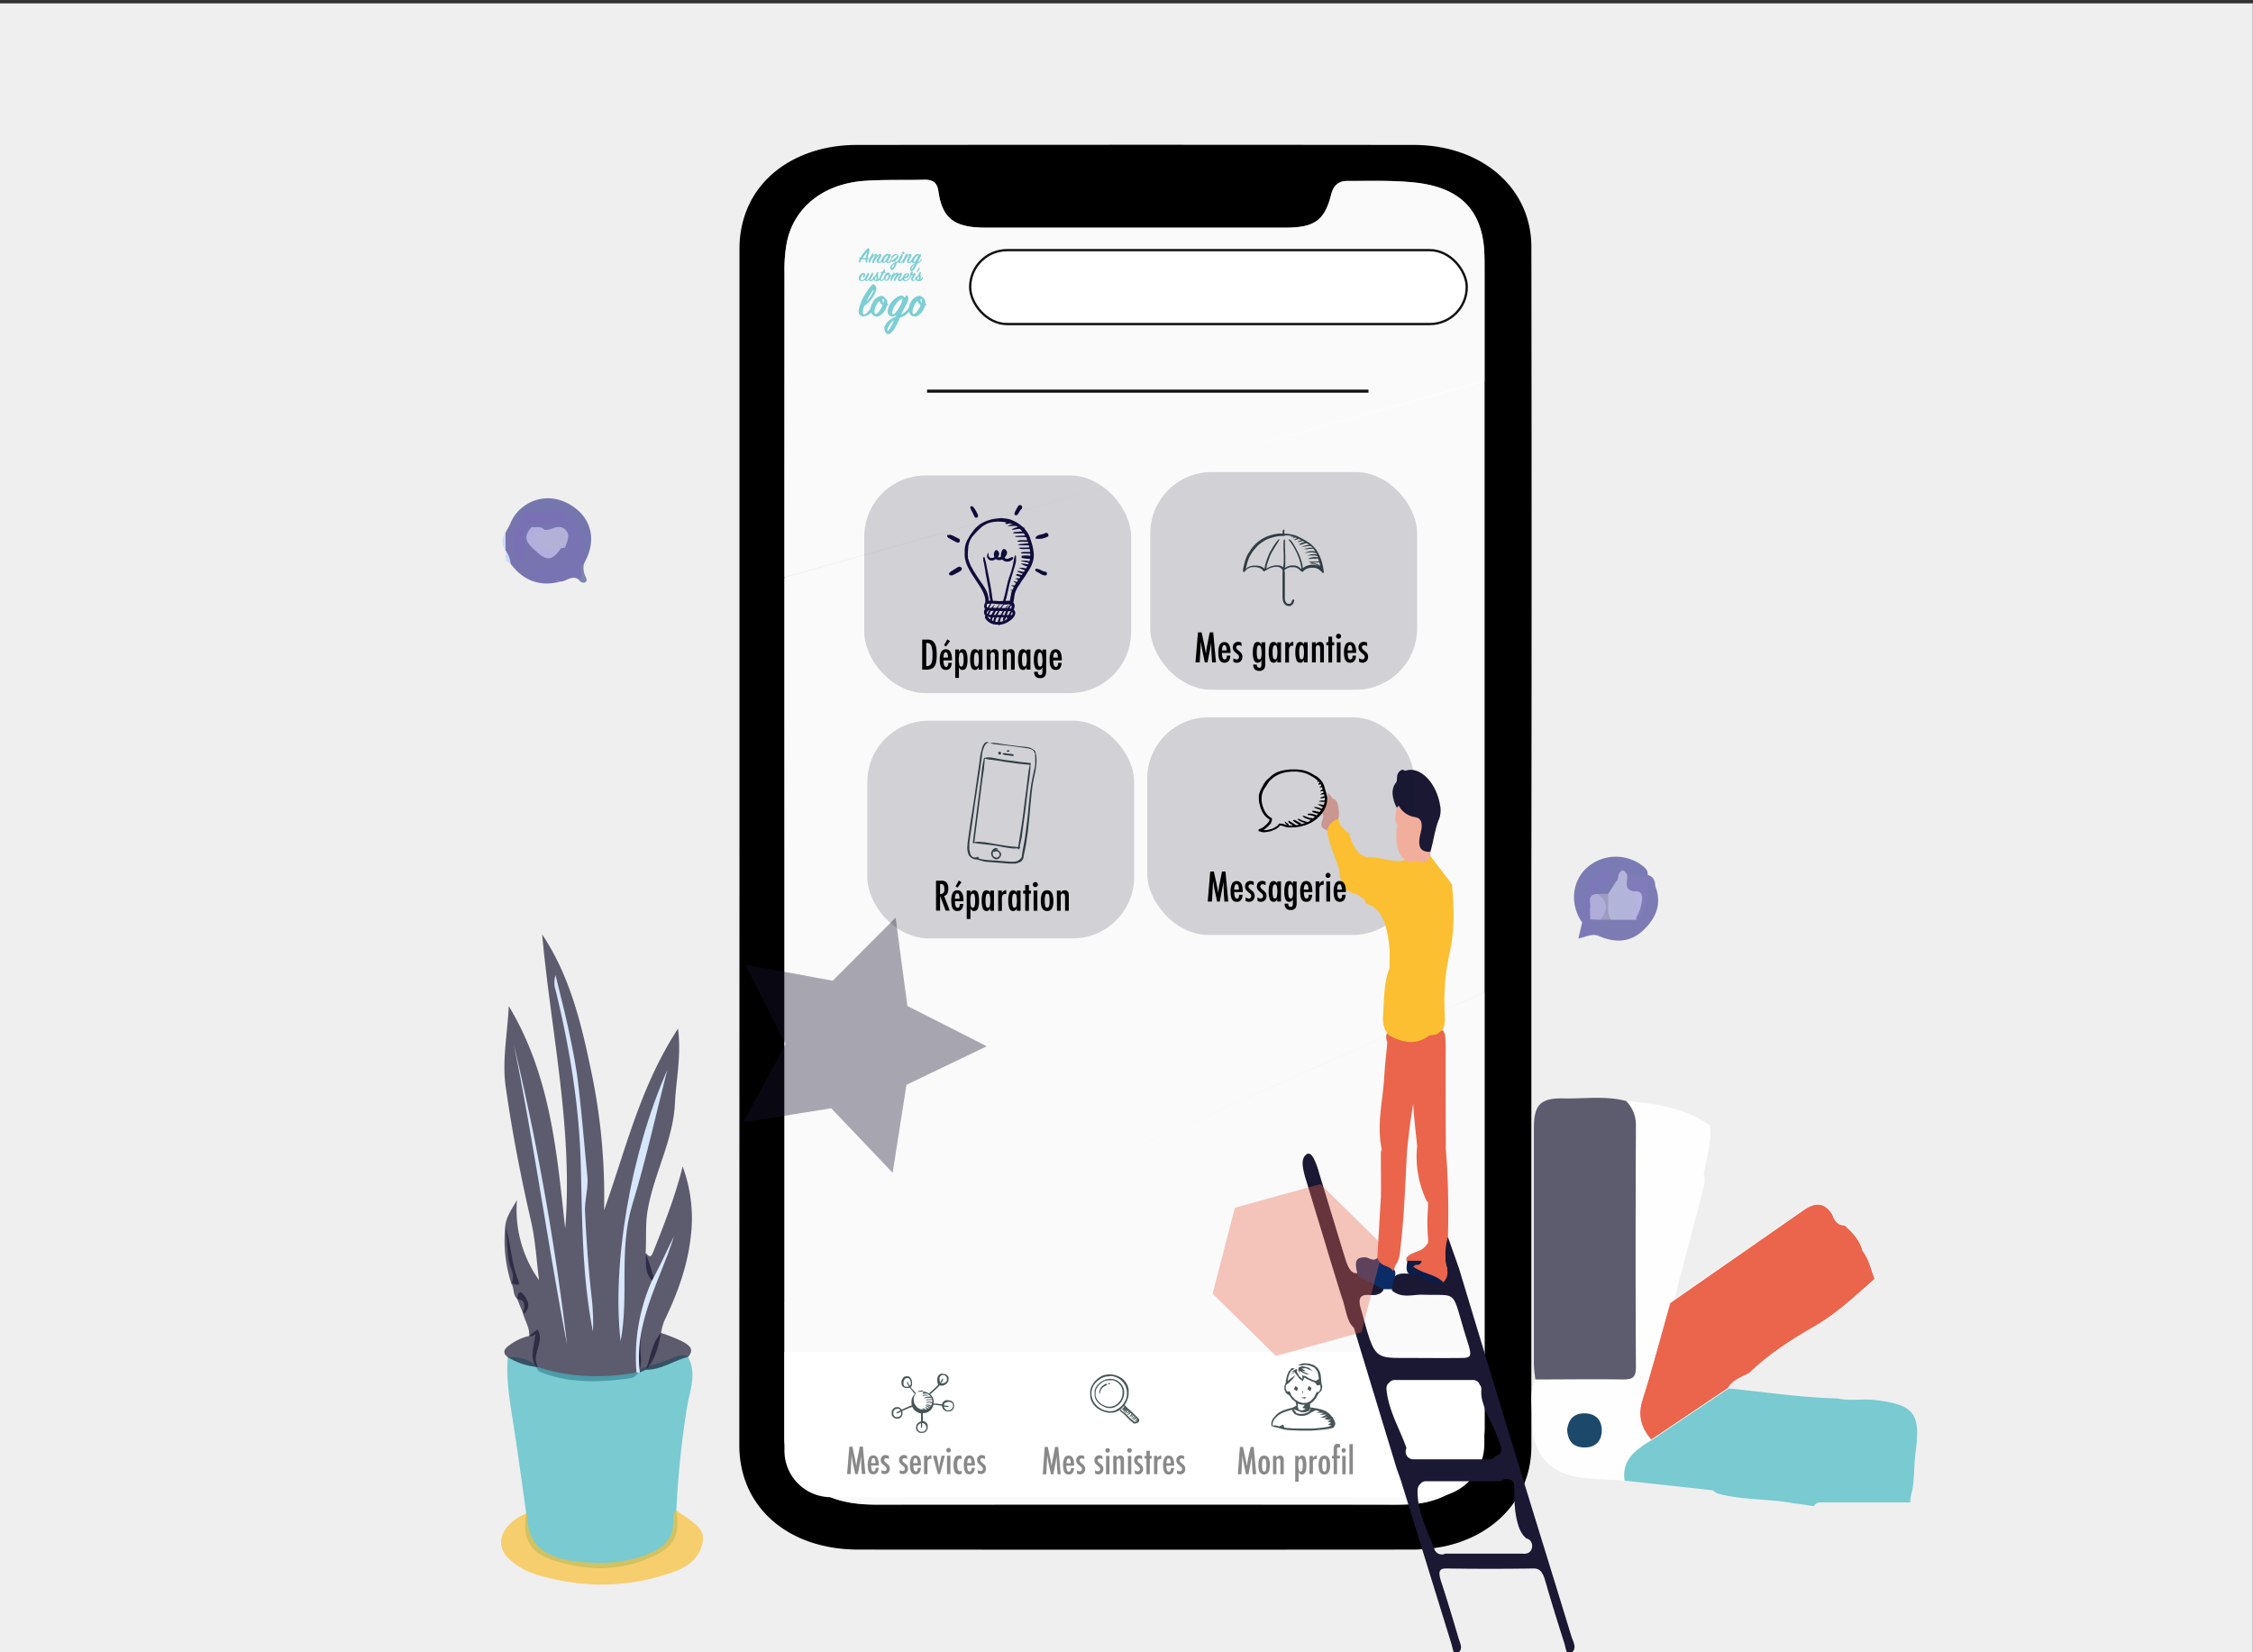 <svg xmlns="http://www.w3.org/2000/svg" id="Calque_1" data-name="Calque 1" viewBox="0 0 735 539"><rect x="0" y="0" width="735" height="539" fill="#333333" stroke="none"/><defs><style>      .cls-1 {        fill: #efefef;      }      .cls-2, .cls-3, .cls-39 {        fill: #fff;      }      .cls-29, .cls-3, .cls-30, .cls-31, .cls-48, .cls-5 {        opacity: 0.68;      }      .cls-24, .cls-29, .cls-4, .cls-45 {        fill: #1a1833;      }      .cls-4 {        opacity: 0.18;      }      .cls-30, .cls-49, .cls-5 {        fill: #42bac3;      }      .cls-42, .cls-43, .cls-44, .cls-5, .cls-7 {        fill-rule: evenodd;      }      .cls-6 {        fill: #898989;      }      .cls-7 {        fill: #485556;      }      .cls-8 {        fill: #7874b4;      }      .cls-9 {        fill: #7874af;      }      .cls-10 {        fill: #7676af;      }      .cls-11 {        fill: #7b85ac;      }      .cls-12 {        fill: #cedaf9;      }      .cls-13 {        fill: #7970b6;      }      .cls-14 {        fill: #b4b1d8;      }      .cls-15 {        fill: #b2aede;      }      .cls-16 {        fill: #7a7ab4;      }      .cls-17 {        fill: #7c7bb3;      }      .cls-18 {        fill: #7d79b8;      }      .cls-19 {        fill: #817cb9;      }      .cls-20 {        fill: #b3b4d9;      }      .cls-21 {        fill: #b1adda;      }      .cls-22 {        fill: #9d9cc1;      }      .cls-23 {        fill: #b6b2e2;      }      .cls-25, .cls-37, .cls-46 {        fill: #ea654c;      }      .cls-26 {        fill: #0b2c67;      }      .cls-27 {        fill: #0c1c49;      }      .cls-28 {        fill: #f0b3a4;      }      .cls-31, .cls-41 {        fill: #fbbf31;      }      .cls-32 {        fill: #d9e6fb;      }      .cls-33 {        fill: #d6e6fb;      }      .cls-34 {        fill: #d8e7fc;      }      .cls-35 {        fill: #dbe9fd;      }      .cls-36 {        fill: #fefefe;      }      .cls-37 {        stroke: #fff;        stroke-width: 0.25px;      }      .cls-37, .cls-39, .cls-40 {        stroke-miterlimit: 10;      }      .cls-38 {        fill: #1c4969;      }      .cls-39, .cls-40 {        stroke: #111;      }      .cls-39 {        stroke-width: 0.75px;      }      .cls-40 {        fill: none;      }      .cls-42 {        fill: #0f0b3a;      }      .cls-43 {        fill: #303d43;      }      .cls-45, .cls-46 {        opacity: 0.37;      }      .cls-47 {        fill: #f1ae9c;      }    </style></defs><rect class="cls-1" x="-0.06" y="1.1" width="735" height="539"></rect><g id="_8gRhNQ" data-name="8gRhNQ"><g><path d="M241.24,276.31q0-97.56,0-195.13c0-16.35,10.53-28.85,27.67-32.77a49.06,49.06,0,0,1,10.77-1.13q90.74-.11,181.47,0c22.12,0,38.4,13.9,38.43,33.22q.15,102.12,0,204.26,0,93.57,0,187.14c0,16.11-11.34,29-28.62,32.59a54.89,54.89,0,0,1-10.81,1q-90.06.07-180.11,0c-23,0-38.84-13.88-38.85-34Q241.22,373.88,241.24,276.31Zm14.67.49v19.46q0,86.22,0,172.44c0,8.08,4.2,13.9,11.68,18.14,5.53,3.12,11.73,4,18.24,4q81.87-.07,163.72,0c3.64,0,7.29.09,10.91-.13,11.82-.73,20.8-7.59,23.11-17.74a36.55,36.55,0,0,0,.75-7.88q0-188.35,0-376.71c0-2.51,0-5-.18-7.54C483,68,475.79,61,461.35,59.53c-7.18-.75-14.52-.45-21.79-.5-3.33,0-4.67,2-5.32,4.53-2.11,8.31-5.37,10.7-14.89,10.71q-48.89,0-97.77,0c-10.33,0-14.15-3-15.46-11.91-.38-2.56-1.56-3.8-4.63-3.72-6.52.17-13.06-.09-19.54.37-13.3.94-22.88,8.57-25.25,20a48.58,48.58,0,0,0-.76,9.87Q255.86,182.83,255.91,276.8Z"></path><path class="cls-2" d="M255.91,307.64V276.8q0-44.31,0-88.61"></path><path class="cls-2" d="M255.9,425.25q0-58.8,0-117.61"></path><path class="cls-3" d="M484.3,323.74q0,70.65,0,141.3a36.55,36.55,0,0,1-.75,7.88c-2.31,10.15-11.29,17-23.11,17.74-3.62.22-7.27.13-10.91.13q-81.86,0-163.72,0c-6.51,0-12.71-.87-18.24-4-7.48-4.24-11.69-10.06-11.68-18.14q0-21.72,0-43.45"></path><path class="cls-2" d="M484.21,233.07l.18,90.67"></path><path class="cls-2" d="M484.3,124.45V233.07"></path><path class="cls-3" d="M255.9,188.19q0-49.68,0-99.34A48.58,48.58,0,0,1,256.7,79c2.37-11.4,11.95-19,25.25-20,6.48-.46,13-.2,19.54-.37,3.07-.08,4.25,1.16,4.63,3.72,1.31,8.94,5.13,11.9,15.46,11.91q48.89,0,97.77,0c9.52,0,12.78-2.4,14.89-10.71.65-2.57,2-4.56,5.32-4.53,7.27,0,14.61-.25,21.79.5C475.79,61,483,68,484.12,80.79c.22,2.5.18,5,.18,7.54v36.12"></path><path class="cls-3" d="M484.24,323.61,255.91,425.35V188.48L484.24,124.1Z"></path></g></g><rect class="cls-4" x="282.94" y="235.1" width="87.06" height="71" rx="20.03"></rect><polygon class="cls-5" points="459.31 261.85 459.06 261.96 458.83 262.1 458.64 262.27 458.45 262.48 458.33 262.76 458.26 263.04 458.23 263.35 458.26 263.63 458.33 263.91 458.45 264.19 458.64 264.4 458.83 264.57 459.06 264.71 459.31 264.82 459.59 264.85 459.88 264.82 460.13 264.71 460.35 264.57 460.54 264.4 460.73 264.19 460.86 263.91 460.92 263.63 460.95 263.35 460.92 263.04 460.86 262.76 460.73 262.48 460.54 262.27 460.35 262.1 460.13 261.96 459.88 261.85 459.31 261.85"></polygon><rect class="cls-4" x="281.94" y="155.1" width="87.06" height="71" rx="20.03"></rect><path class="cls-2" d="M255.91,441.07H484.24a0,0,0,0,1,0,0V471a17.4,17.4,0,0,1-17.4,17.4H271.07a15.16,15.16,0,0,1-15.16-15.16V441.07A0,0,0,0,1,255.91,441.07Z"></path><g><path class="cls-6" d="M277.08,471.92h1l.79,3.64c.09.46.18.91.26,1.37s.15.93.22,1.43c0-.06,0-.11,0-.15a.45.45,0,0,1,0-.08l.16-1,.15-1,.14-.64.69-3.58h1l.82,8.92h-1.14l-.21-3c0-.15,0-.28,0-.39s0-.21,0-.28l0-1.2,0-1.09v-.05a.38.38,0,0,0,0-.1l0,.17c0,.22-.06.4-.08.56s-.05.29-.07.4l-.15.81-.06.31-.75,3.89H279l-.71-3.36c-.09-.44-.18-.89-.26-1.35s-.14-.93-.2-1.43l-.35,6.14h-1.13Z"></path><path class="cls-6" d="M285.65,478.82h1c-.08,1.41-.66,2.11-1.73,2.11a1.74,1.74,0,0,1-.82-.18,1.43,1.43,0,0,1-.57-.55,2.86,2.86,0,0,1-.33-.95,7,7,0,0,1-.11-1.38,4.88,4.88,0,0,1,.44-2.34,1.46,1.46,0,0,1,1.37-.76c1.19,0,1.79,1.05,1.79,3.16v.14H284.2c0,1.28.25,1.92.76,1.92S285.65,479.6,285.65,478.82Zm0-1.55a3.87,3.87,0,0,0-.22-1.23.52.52,0,0,0-1,0,4,4,0,0,0-.21,1.23Z"></path><path class="cls-6" d="M290,475v1a1.4,1.4,0,0,0-.85-.3.76.76,0,0,0-.27,0,.68.68,0,0,0-.23.14.71.71,0,0,0-.15.22.75.75,0,0,0-.05.26c0,.28.26.62.77,1,.21.17.38.32.52.45a1.81,1.81,0,0,1,.32.4,1.72,1.72,0,0,1,.23.92,1.77,1.77,0,0,1-.47,1.28,1.64,1.64,0,0,1-1.24.48,1.89,1.89,0,0,1-1-.28v-1.07a1.53,1.53,0,0,0,.9.36.67.67,0,0,0,.76-.75.87.87,0,0,0-.14-.48,1.24,1.24,0,0,0-.2-.22,3.62,3.62,0,0,0-.34-.29,4.65,4.65,0,0,1-1-.92,1.68,1.68,0,0,1-.24-.92,1.66,1.66,0,0,1,.44-1.18,1.6,1.6,0,0,1,1.18-.46A2.08,2.08,0,0,1,290,475Z"></path><path class="cls-6" d="M295.94,475v1a1.4,1.4,0,0,0-.85-.3.87.87,0,0,0-.28,0,.64.64,0,0,0-.22.14.71.71,0,0,0-.15.22.58.58,0,0,0-.06.26c0,.28.26.62.78,1,.21.17.38.32.52.45a2.15,2.15,0,0,1,.32.4,1.72,1.72,0,0,1,.22.92,1.77,1.77,0,0,1-.47,1.28,1.63,1.63,0,0,1-1.24.48,1.92,1.92,0,0,1-1-.28v-1.07a1.53,1.53,0,0,0,.91.36.66.66,0,0,0,.75-.75.86.86,0,0,0-.13-.48,1.36,1.36,0,0,0-.21-.22,2.67,2.67,0,0,0-.34-.29,4.54,4.54,0,0,1-.94-.92,1.6,1.6,0,0,1-.25-.92,1.62,1.62,0,0,1,.45-1.18,1.59,1.59,0,0,1,1.17-.46A2.09,2.09,0,0,1,295.94,475Z"></path><path class="cls-6" d="M299.41,478.82h1c-.08,1.41-.66,2.11-1.73,2.11a1.74,1.74,0,0,1-.82-.18,1.43,1.43,0,0,1-.57-.55,2.86,2.86,0,0,1-.33-.95,7,7,0,0,1-.11-1.38,4.88,4.88,0,0,1,.44-2.34,1.46,1.46,0,0,1,1.37-.76c1.19,0,1.79,1.05,1.79,3.16v.14H298c0,1.28.25,1.92.76,1.92S299.41,479.6,299.41,478.82Zm-.05-1.55a3.87,3.87,0,0,0-.22-1.23.52.52,0,0,0-1,0,4,4,0,0,0-.21,1.23Z"></path><path class="cls-6" d="M301.46,474.86h1.11v.75a2.08,2.08,0,0,1,.56-.67,1.5,1.5,0,0,1,.73-.22v1.16l-.2,0a1,1,0,0,0-.85.31,1.72,1.72,0,0,0-.24,1.05v3.62h-1.11Z"></path><path class="cls-6" d="M304.35,474.86h1.18l.44,1.9c.09.38.16.79.22,1.22s.11.9.15,1.4a1,1,0,0,0,0-.2l.13-.89c.05-.34.15-.85.29-1.53l.4-1.9h1.07l-1.56,6H306Z"></path><path class="cls-6" d="M309.46,472.32a.74.74,0,0,1,.52.22.75.75,0,0,1,0,1.06.75.75,0,0,1-.53.22.75.75,0,0,1-.75-.76.74.74,0,0,1,.22-.52A.81.81,0,0,1,309.46,472.32Zm-.52,2.54h1.11v6h-1.11Z"></path><path class="cls-6" d="M313.73,475v1.12a.7.7,0,0,0-.55-.28c-.61,0-.91.66-.91,2s.3,2.09.9,2.09a1,1,0,0,0,.56-.22v1a1.79,1.79,0,0,1-.89.23c-1.18,0-1.77-1-1.77-3a4.86,4.86,0,0,1,.44-2.38,1.45,1.45,0,0,1,1.36-.76A1.91,1.91,0,0,1,313.73,475Z"></path><path class="cls-6" d="M317,478.82h1c-.08,1.41-.66,2.11-1.74,2.11a1.77,1.77,0,0,1-.82-.18,1.43,1.43,0,0,1-.57-.55,2.86,2.86,0,0,1-.33-.95,7.87,7.87,0,0,1-.11-1.38,4.74,4.74,0,0,1,.45-2.34,1.46,1.46,0,0,1,1.36-.76c1.2,0,1.8,1.05,1.8,3.16v.14h-2.53c0,1.28.26,1.92.77,1.92S317,479.6,317,478.82Zm-.06-1.55a4,4,0,0,0-.21-1.23.5.5,0,0,0-.49-.33.49.49,0,0,0-.48.33,3.87,3.87,0,0,0-.22,1.23Z"></path><path class="cls-6" d="M321.34,475v1a1.4,1.4,0,0,0-.85-.3.87.87,0,0,0-.28,0,.64.64,0,0,0-.22.14.71.71,0,0,0-.15.22.58.58,0,0,0,0,.26c0,.28.25.62.77,1,.21.17.38.32.52.45a2.15,2.15,0,0,1,.32.4,2,2,0,0,1-.25,2.2,1.63,1.63,0,0,1-1.24.48,1.92,1.92,0,0,1-1-.28v-1.07a1.53,1.53,0,0,0,.91.36.67.67,0,0,0,.76-.75.87.87,0,0,0-.14-.48,1.36,1.36,0,0,0-.21-.22,2.67,2.67,0,0,0-.34-.29,4.54,4.54,0,0,1-.94-.92,1.68,1.68,0,0,1-.25-.92,1.62,1.62,0,0,1,.45-1.18,1.59,1.59,0,0,1,1.17-.46A2.09,2.09,0,0,1,321.34,475Z"></path></g><g><path class="cls-6" d="M340.81,472h1l.78,3.64c.1.45.19.91.27,1.36s.15.94.21,1.44a1.37,1.37,0,0,0,0-.16.56.56,0,0,1,0-.07l.17-1,.15-1,.13-.64.7-3.57h1l.82,8.91H345l-.2-3c0-.16,0-.29,0-.4s0-.2,0-.28l-.05-1.19,0-1.1v-.05a.28.28,0,0,1,0-.1l0,.18c0,.21-.06.4-.09.55s0,.29-.06.4l-.15.82-.06.3-.75,3.89h-.81l-.7-3.36c-.1-.44-.19-.89-.26-1.35s-.14-.93-.21-1.43l-.34,6.14h-1.13Z"></path><path class="cls-6" d="M349.38,478.89h1c-.08,1.4-.66,2.11-1.74,2.11a1.74,1.74,0,0,1-.82-.18,1.46,1.46,0,0,1-.57-.56,2.78,2.78,0,0,1-.33-.95,7.67,7.67,0,0,1-.11-1.37,4.76,4.76,0,0,1,.45-2.35,1.46,1.46,0,0,1,1.36-.76c1.2,0,1.8,1.05,1.8,3.16v.14h-2.53c0,1.28.26,1.92.77,1.92S349.38,479.66,349.38,478.89Zm-.06-1.55a4.47,4.47,0,0,0-.21-1.24.5.5,0,0,0-.49-.33.49.49,0,0,0-.48.33,4,4,0,0,0-.22,1.24Z"></path><path class="cls-6" d="M353.74,475.05v1a1.4,1.4,0,0,0-.85-.3.87.87,0,0,0-.28.05.86.86,0,0,0-.22.15.8.8,0,0,0-.15.21.58.58,0,0,0-.05.26c0,.29.25.63.77,1a5.12,5.12,0,0,1,.52.45,2.51,2.51,0,0,1,.32.39,1.72,1.72,0,0,1,.22.92,1.77,1.77,0,0,1-.47,1.29,1.63,1.63,0,0,1-1.24.48,1.94,1.94,0,0,1-1-.29v-1.06a1.58,1.58,0,0,0,.91.35.66.66,0,0,0,.75-.74.82.82,0,0,0-.13-.48,1.37,1.37,0,0,0-.21-.23,3.84,3.84,0,0,0-.34-.29,4.55,4.55,0,0,1-.94-.91,1.63,1.63,0,0,1-.25-.92,1.61,1.61,0,0,1,.45-1.18,1.55,1.55,0,0,1,1.17-.46A2.09,2.09,0,0,1,353.74,475.05Z"></path><path class="cls-6" d="M359.66,475.05v1a1.4,1.4,0,0,0-.85-.3.76.76,0,0,0-.27.05.91.91,0,0,0-.23.15.8.8,0,0,0-.15.21.75.75,0,0,0-.05.26c0,.29.26.63.77,1a5.12,5.12,0,0,1,.52.45,2,2,0,0,1,.32.39,1.72,1.72,0,0,1,.23.92,1.81,1.81,0,0,1-.47,1.29,1.64,1.64,0,0,1-1.24.48,1.91,1.91,0,0,1-1-.29v-1.06a1.58,1.58,0,0,0,.9.35c.51,0,.76-.24.76-.74a.83.83,0,0,0-.14-.48,1.25,1.25,0,0,0-.2-.23c-.09-.09-.21-.18-.34-.29a4.66,4.66,0,0,1-.95-.91,1.7,1.7,0,0,1-.24-.92,1.64,1.64,0,0,1,.44-1.18,1.56,1.56,0,0,1,1.18-.46A2.08,2.08,0,0,1,359.66,475.05Z"></path><path class="cls-6" d="M361.35,472.39a.7.7,0,0,1,.52.22.74.74,0,0,1,0,1.05.71.71,0,0,1-.53.22.75.75,0,0,1-.75-.75.73.73,0,0,1,.22-.52A.76.76,0,0,1,361.35,472.39Zm-.52,2.54h1.11v6h-1.11Z"></path><path class="cls-6" d="M363.18,474.93h1.1v.68a1.42,1.42,0,0,1,1.23-.78,1.1,1.1,0,0,1,1,.57,3.12,3.12,0,0,1,.17,1.25v4.25h-1.1v-4a1.94,1.94,0,0,0-.14-.86.54.54,0,0,0-.5-.26.76.76,0,0,0-.32.07.47.47,0,0,0-.21.21,1,1,0,0,0-.12.39,3.22,3.22,0,0,0,0,.58v3.86h-1.1Z"></path><path class="cls-6" d="M368.49,472.39a.7.7,0,0,1,.52.22.76.76,0,0,1,0,1.05.76.76,0,0,1-1.07,0,.72.72,0,0,1-.21-.53.69.69,0,0,1,.22-.52A.76.76,0,0,1,368.49,472.39Zm-.52,2.54h1.1v6H368Z"></path><path class="cls-6" d="M372.63,475.05v1a1.42,1.42,0,0,0-.85-.3.82.82,0,0,0-.28.05.86.86,0,0,0-.22.15.51.51,0,0,0-.15.21.58.58,0,0,0-.06.26q0,.44.78,1a6.51,6.51,0,0,1,.52.45,2.39,2.39,0,0,1,.31.39,1.72,1.72,0,0,1,.23.92,1.81,1.81,0,0,1-.47,1.29,1.64,1.64,0,0,1-1.24.48,1.94,1.94,0,0,1-1-.29v-1.06a1.58,1.58,0,0,0,.91.35.66.66,0,0,0,.75-.74.76.76,0,0,0-.14-.48,1.25,1.25,0,0,0-.2-.23,3.84,3.84,0,0,0-.34-.29,4.94,4.94,0,0,1-.95-.91,1.7,1.7,0,0,1-.24-.92,1.61,1.61,0,0,1,.45-1.18,1.55,1.55,0,0,1,1.17-.46A2.09,2.09,0,0,1,372.63,475.05Z"></path><path class="cls-6" d="M374,473.25h1.11v1.68h.6v.88h-.6v5.09H374v-5.09h-.6v-.88h.6Z"></path><path class="cls-6" d="M376.48,474.93h1.1v.74a2.28,2.28,0,0,1,.56-.66,1.43,1.43,0,0,1,.73-.22v1.15h-.19a1.06,1.06,0,0,0-.85.3,1.65,1.65,0,0,0-.25,1v3.62h-1.1Z"></path><path class="cls-6" d="M382,478.89h1c-.08,1.4-.66,2.11-1.73,2.11a1.78,1.78,0,0,1-.83-.18,1.46,1.46,0,0,1-.57-.56,2.78,2.78,0,0,1-.33-.95,7.76,7.76,0,0,1-.1-1.37,4.78,4.78,0,0,1,.44-2.35,1.46,1.46,0,0,1,1.36-.76c1.2,0,1.8,1.05,1.8,3.16v.14h-2.52c0,1.28.25,1.92.76,1.92S382,479.66,382,478.89Zm-.06-1.55a3.81,3.81,0,0,0-.21-1.24.52.52,0,0,0-1,0,3.81,3.81,0,0,0-.21,1.24Z"></path><path class="cls-6" d="M386.34,475.05v1a1.4,1.4,0,0,0-.85-.3.87.87,0,0,0-.28.05,1.07,1.07,0,0,0-.22.15.8.8,0,0,0-.15.21.58.58,0,0,0,0,.26c0,.29.25.63.77,1a5.12,5.12,0,0,1,.52.45,2.51,2.51,0,0,1,.32.39,1.72,1.72,0,0,1,.22.92,1.8,1.8,0,0,1-.46,1.29,1.66,1.66,0,0,1-1.25.48,1.94,1.94,0,0,1-1-.29v-1.06a1.61,1.61,0,0,0,.91.35.66.66,0,0,0,.76-.74.83.83,0,0,0-.14-.48,1.25,1.25,0,0,0-.2-.23l-.34-.29a4.4,4.4,0,0,1-.95-.91,1.7,1.7,0,0,1-.24-.92,1.6,1.6,0,0,1,.44-1.18,1.55,1.55,0,0,1,1.17-.46A2.09,2.09,0,0,1,386.34,475.05Z"></path></g><g><path class="cls-6" d="M404.49,472h1l.79,3.64c.1.45.18.91.26,1.36s.15.94.22,1.44c0-.07,0-.12,0-.16s0-.06,0-.07l.17-1,.15-1,.13-.64L408,472h1l.82,8.91h-1.15l-.21-3c0-.16,0-.29,0-.4s0-.2,0-.28l-.06-1.19,0-1.1a.2.2,0,0,1,0-.05.41.41,0,0,0,0-.1l0,.18c0,.21-.05.4-.08.55s-.05.29-.07.4l-.15.82-.05.3-.75,3.89h-.81l-.71-3.36c-.09-.44-.18-.89-.25-1.35s-.15-.93-.21-1.43l-.35,6.14h-1.13Z"></path><path class="cls-6" d="M414.27,478c0,2-.62,3-1.87,3s-1.88-1-1.88-3.08.62-3.09,1.87-3.09a1.83,1.83,0,0,1,.84.18,1.56,1.56,0,0,1,.59.58,2.9,2.9,0,0,1,.34,1A7.2,7.2,0,0,1,414.27,478Zm-1.14,0a5.52,5.52,0,0,0-.16-1.64c-.1-.32-.28-.47-.55-.47a.58.58,0,0,0-.56.46,8.18,8.18,0,0,0,0,3.22.59.59,0,0,0,.56.46c.26,0,.44-.15.55-.46A5,5,0,0,0,413.13,477.94Z"></path><path class="cls-6" d="M415.3,474.93h1.1v.68a1.42,1.42,0,0,1,1.23-.78,1.1,1.1,0,0,1,1,.57,3.12,3.12,0,0,1,.17,1.25v4.25h-1.1v-4a1.8,1.8,0,0,0-.14-.86.53.53,0,0,0-.5-.26.76.76,0,0,0-.32.07.47.47,0,0,0-.21.21,1.5,1.5,0,0,0-.12.39,4.52,4.52,0,0,0,0,.58v3.86h-1.1Z"></path><path class="cls-6" d="M422.54,483.35v-8.42h1.1v.77a1.85,1.85,0,0,1,.47-.68,1,1,0,0,1,.64-.19,1.13,1.13,0,0,1,1.08.76,6.22,6.22,0,0,1,.34,2.4,5.37,5.37,0,0,1-.35,2.29,1.16,1.16,0,0,1-1.11.72,1,1,0,0,1-.61-.17,1.24,1.24,0,0,1-.23-.23,2.39,2.39,0,0,1-.23-.37v3.12ZM425,478a5.42,5.42,0,0,0-.16-1.65.57.57,0,0,0-.56-.47q-.37,0-.54.48a5.29,5.29,0,0,0-.17,1.61,5.21,5.21,0,0,0,.17,1.6q.17.48.54.48a.58.58,0,0,0,.56-.46A5.09,5.09,0,0,0,425,478Z"></path><path class="cls-6" d="M427.2,474.93h1.11v.74a2,2,0,0,1,.56-.66,1.37,1.37,0,0,1,.73-.22v1.15h-.2a1.07,1.07,0,0,0-.85.3,1.72,1.72,0,0,0-.24,1v3.62H427.2Z"></path><path class="cls-6" d="M433.92,478c0,2-.62,3-1.87,3s-1.88-1-1.88-3.08.62-3.09,1.87-3.09a1.83,1.83,0,0,1,.84.18,1.56,1.56,0,0,1,.59.58,2.9,2.9,0,0,1,.34,1A7.2,7.2,0,0,1,433.92,478Zm-1.14,0a5.52,5.52,0,0,0-.16-1.64c-.1-.32-.28-.47-.55-.47a.58.58,0,0,0-.56.46,8.18,8.18,0,0,0,0,3.22.59.59,0,0,0,.56.46.56.56,0,0,0,.55-.46A5,5,0,0,0,432.78,477.94Z"></path><path class="cls-6" d="M434.53,474.93h.55v-2.09a2.57,2.57,0,0,1,.3-1.44,1.22,1.22,0,0,1,1.05-.42,2.26,2.26,0,0,1,.75.15v1.17a1,1,0,0,0-.47-.14.46.46,0,0,0-.4.16,1,1,0,0,0-.12.57v2h.93v.88h-.93v5.09h-1.11v-5.09h-.55Z"></path><path class="cls-6" d="M438.4,472.39a.75.75,0,0,1,0,1.49.73.73,0,0,1-.74-.75.69.69,0,0,1,.22-.52A.74.74,0,0,1,438.4,472.39Zm-.51,2.54H439v6h-1.1Z"></path><path class="cls-6" d="M440.23,471.09h1.11v9.81h-1.11Z"></path></g><path class="cls-7" d="M425.48,444.71l-.52.06-1.54.55,1,.16,1.24-.23,1.05.1,1,.29,1.14.52.91,1.19.36,1.23.13,1.29-1,.58-1-.29-1.24-.58-1.21-.68-1-.23.13,1.2-1.11-1-.71-1.36,0-1-1,.51-1,.65,1-.29.91,1.16.88,1.19,1.15.81.45-1.16,1,.55,1.44.67,1,.36.78,1,1-.19.1,1.06-.36,1-1,.45-.78,1.55-1.18,1.23-1.17.55-1.34.06-1.37-.42-1.18-.74-1.14-1.26-.52-1.32-1-.07-.36-1,.1-1,1.07-.84,1.24-1.32.79-1.16-1.15.84-1.4,1.1.2-1.17.36-1.09.62-1.13,1.17-.61-1-.23-1,1.16-.56,1.32-.32,1.46-.13,1-.43,1.09.07,1.07.45,1.06,1.15.81.81,1.16,1.24,1,.2,1.16-1.24.68-1.44.35-1.56.52-1.24.58-1,.78-1.2,1.38-.46,1.13,0,1.16,1,.39,1.08.22,1.56.46,1.05.22,1.4.13,1.43.06,1.41.07,1.4,0h2.84l1.44-.1,1.4-.12,1.11-.13,1.08-.13,1.1-.2,1.05-.29.55-1.22-.29-1-.59-1.1-1.17-1.29-1.18-.81-1.37-.51-1.53-.36-1-.16-1.14-.16,0-1.1,1.11-.9.88-1.09.75-1.39,1-1,.26-1.26-.29-1.13-.13-1.48-.1-1.1-.26-1.1-.72-1.25-1.17-.94-1.44-.48-1.11-.13Zm-4,15.15v.2l.78,1.16,1.08.51,1.17.16,1.11-.09,1.11-.36,1-.64,1.44-.74,1.43.35-1.17.45,1,0,1.46.06-1.46.59,1.07,0,1.28-.07-1.05.58-1,.36,1.17.09,1.21-.29-1.11.71,1.27.26h1l-1.24.52,1.2.42-1,.61,1.15.35-1.24.42-1.64.23-1.2.13-1.4.13-1.41.06h-2.84l-1.43,0-1.41-.06-1.4-.1-1.4-.13-.39-1-1.28.58-1.11-.32-1.1,0,.13-1.09.52-1,1.21-1.19,1-.65,1.18-.48,1-.33Zm5.9-.29.2.1-.72,1-1.34.48-1.37.1L423,461,422,459.7l1.18.45,1.34.52,1.4,0,1.08-.42Zm-4-1.71.32.13,1,.26,1,0-.82,1,1.11.32-1.17.55-1.15-.26-.32-1.12Zm2.64-2.19-.46.13-1.11.13,1.28.39Zm-1.08-2-.06.07,0,1.22.26-1.06Zm2.12-1.51-.06,0-.52,1,1,.64.36-1Zm-4.37,0-.06,0-.53,1,1,.64.36-1Zm-.29-4.81,0,0L421,448.45l1-.49Zm2.54-1.64-.29,0-1,.39-.13,1,.72,1.07-.36-1.07,1.2.75,1.05.45,1.11.13-1.44-.68-1-.49,1.28,0-1.44-.8,1.31-.16,1.1.48,1.15.42-1.18-1-1.5-.42Z"></path><path class="cls-7" d="M361.64,448.34l-.58.07-.57.09-.28.07-.27.09-.32.12-.33.16-.29.18-.3.18-.3.21-.28.22-.53.46-.25.25-.23.25-.23.28-.18.25-.21.29-.16.3-.16.3-.14.29-.12.32-.09.32-.09.32-.07.34,0,.34,0,.35v.7l0,.37.07.34.06.36.1.35.11.34.16.34.16.32.19.32.23.32.25.32.25.27.28.25.3.25.3.23.32.2.34.21.39.2.39.19.42.16.41.13.44.12.41.09.44.07.44,0h.43l.44,0,.41-.07.39-.12.42-.13.37-.19.39-.2.37-.23,0,.12,0,.11.07.09.07.09.18.18.16.16.28.23.27.21.28.22.25.23.39.39.37.39.37.39.37.38.2.19.21.18.42.32.32.29.14.14.18.14.07,0,0,0,.07,0,.14,0,.19,0,.18,0,.18-.07.19-.07.25-.11.14-.09.14-.14.11-.16.09-.16,0-.18,0-.18,0-.1,0-.06,0-.1-.07-.06,0,0-1.31-1.32-.65-.66-.69-.64-.3-.27-.32-.28-.32-.25-.3-.3-.18-.2-.19-.23-.2-.2-.12-.09-.11-.1.25-.36.23-.36.18-.42.19-.38.14-.44L368,456l.09-.43.07-.43.05-.46v-.43l0-.43,0-.44-.07-.45-.11-.41-.14-.44-.19-.41-.11-.25-.14-.23-.14-.22-.16-.21-.34-.41-.39-.39-.42-.34-.46-.3-.48-.27-.51-.23-.55-.18-.53-.14-.57-.09-.58-.07Zm5,10.31.21.29-.05,0,0,0-.23.23-.25.2-.26.16-.11.09,0,.07,0,.07v0l.07,0H366l.16,0,.14-.06.14-.1.3-.18.13-.11-.11.11-.12.09-.23.19-.11.09,0,.06V460l0,.05,0,0,.07,0,.07,0,.16,0,.14-.09.14-.09.21-.16.11-.09.07-.12.07.05-.21.18-.2.18-.23.21-.1.11-.07.14,0,.07.05.06.07,0h.07l.13,0,.14-.09.25-.2.21-.16.21-.19,0,.05-.25.36-.11.14-.12.11-.14.1-.11.13v.09l0,0,0,0h.14l.13,0,.14-.07.14-.12.14-.09.09-.13.11-.14.07-.14.3.25-.09.07-.09.07-.19.18-.2.14-.21.16,0,0,0,0,0,0,0,.05.07,0,.09,0h.07l.07,0,.14-.07.14-.07.11-.09.14-.09.11-.13.05-.07,0-.07.19.18h0l-.14.09-.09.12-.2.22-.21.21-.09.09-.07.14,0,0,0,0v.05h0l.14-.05.14,0,.23-.16.14-.12.14-.11.11-.16L369,461l.18.19-.13.22-.1.12-.09.09-.11.09-.12.07-.11.07-.12.07v0l0,0,0,.07.09.05.07,0h.09l.12,0,.18-.09.14-.09.12-.1.09-.11.11-.11.07-.14.21.23h0l-.12,0-.09.07-.16.18-.21.21-.11.11-.12.07,0,.05v0l0,.05h0l.28-.07.11-.07.14-.07.23-.2.09-.12.07-.11v0l.28.27-.21.18-.21.18-.23.16-.11.1-.09.09,0,0v.05l0,0,0,0,.16,0,.14,0,.16-.07.14-.09.13-.09.12-.11.21-.23.16.18-.26.25-.13.09-.14.09-.14.09-.14.12,0,0,0,.07,0,.07,0,0,.09,0,.12,0,.18,0,.16-.09.16-.09.18-.16.17-.16.27.25-.16.16-.16.13-.25.14-.23.14-.05,0v.05l0,0,.05,0h.18l.16,0,.19,0,.16,0,.14-.09.11-.09,0,.09-.09.12-.12.09-.13.07-.14.06-.21,0-.3.09,0-.07-.07,0-.14-.09-.14-.14-.27-.25-.71-.57-.37-.34-.35-.37-.66-.71-.23-.22L367,461l-.53-.39-.25-.2-.25-.23-.23-.23-.19-.25.3-.25.3-.27.28-.28ZM362,448.89l.34,0,.35,0,.34.05.32.09.33.09.32.11.32.12.3.16.3.15.27.19.26.18.25.21.23.2.23.23.27.32.26.34.23.34.18.37.16.36.14.39.11.39.07.38.05.39,0,.39v.41l0,.39-.07.41-.09.38-.12.39-.16.39-.21.43-.23.41-.25.37-.3.36-.3.34-.34.32-.35.28-.37.25-.39.23L364,460l-.44.16-.43.11-.44.07-.48,0h-.46l-.49-.07-.41-.09-.41-.11-.42-.14-.39-.16-.39-.2-.37-.21-.36-.23-.33-.27-.32-.27-.3-.32-.27-.32-.26-.34-.23-.37-.2-.39-.16-.38-.14-.41-.09-.37-.07-.34-.05-.34v-.69l0-.34.05-.32.07-.32.09-.32.12-.29.11-.32.16-.3.16-.29.21-.28.21-.27.23-.27.27-.28.35-.29.41-.32.48-.32.51-.28.28-.13.27-.12.3-.09.28-.09.3-.07.29,0,.35,0Zm5,10.28,0,0-.16.19.12-.14Zm-4.89-9.39-.42.05-.39.09-.21,0-.23.05-.25.06-.23.1-.25.11-.23.11-.46.28-.44.29-.41.32-.37.37-.34.39-.14.22-.14.21-.14.23-.09.22-.12.23-.06.25-.1.25,0,.25,0,.26,0,.27V455l0,.27.05.27.07.28.07.27.11.25.12.25.14.25.16.25.18.23.21.23.2.2.23.19.49.36.27.18.28.16.3.16.3.14.3.14.32.09.3.09.34.07.32,0,.35,0,.32,0,.32-.05.32-.09.33-.09.29-.14.3-.16.37-.23.37-.25.32-.29.3-.3.25-.34.25-.37.21-.38.19-.39.16-.41.11-.41.07-.41.05-.43v-.44l0-.43-.07-.41-.11-.43-.16-.37-.18-.36-.21-.35-.25-.34-.28-.29-.3-.28-.32-.25-.32-.23-.37-.18-.37-.16-.39-.13-.39-.07-.41-.05Zm.36.41.44.05.44.11.41.16.39.18.37.25.37.28.32.34.27.36.19.25.16.28.14.29.09.3.09.3.05.29,0,.32v.62l0,.29-.05.32-.07.3-.09.3-.12.29-.13.3-.14.27-.18.3-.21.29-.23.26-.23.25-.28.22-.27.21-.28.18-.3.16-.32.14-.32.11-.32.07-.35.05-.34,0-.35,0-.34-.05-.37-.09-.3-.09-.3-.12-.3-.13-.3-.16-.27-.16-.28-.21-.25-.2-.25-.21-.23-.23-.21-.25-.18-.27-.19-.27-.14-.28-.13-.29-.1-.32-.07-.32,0-.27,0-.28v-.25l0-.27.05-.25,0-.25.1-.25.09-.23.09-.23.14-.23.14-.23.13-.2.16-.21.19-.2.37-.37.41-.34.41-.3.46-.27.23-.11.23-.12.26,0,.36-.05.65-.07h.55ZM361,451.38l-.07,0-.25.09-.26.11-.23.12-.2.13-.21.17-.21.15-.18.19-.16.18-.16.2L359,453l-.12.21-.11.23-.07.25-.07.25,0,.27,0,.25v.05l0,0,.06.07.07.05h0l0,0,.07,0,0-.07.05,0,0-.07,0-.3.07-.27.09-.25.11-.23.14-.25.16-.21.16-.22.21-.19.21-.18.23-.14.25-.13.23-.14.25-.09.09-.05.05-.06,0-.07v-.09l0-.07-.05-.05Zm.71-.23-.09,0-.09.05-.07.11v.07l0,.05,0,.07.07,0,.05,0h.23l.05,0h.2l.05,0,0,0,.05,0v-.19l0,0,0-.05-.06-.07-.1,0-.11,0Z"></path><path class="cls-7" d="M307.37,448.07l-.13,0-.25.07-.23.07-.18.11-.16.11-.15.16-.14.16L306,449l-.09.18-.07.2-.07.18,0,.22,0,.2v.21l0,.22,0,.2,0,.21.13.38.09.22.12.23-.34.4-.39.4-.68.63-.7.63-.5.43-.11.11-.11.11-.09.14-.05.13-.31-.2-.34-.18-.36-.13-.37-.1-.36-.08-.38,0h-.39l-.38.05,0,0h-.25l-.21,0-.18,0-.18.07-.18.07-.18.11-.32.23-.16-.23-.18-.22-.36-.41-1-1.12.13-.11.12-.14.13-.18.09-.18,0-.2,0-.2V451l0-.2,0-.2-.12-.43-.09-.2-.09-.18-.11-.18-.11-.18-.16-.15-.16-.14-.2-.11-.21-.05-.22,0L296,449l-.2-.05h-.21l-.18.05-.15,0-.19.09-.13.09-.16.14-.14.13-.11.16-.11.15-.09.18-.09.16-.07.2-.07.18,0,.18,0,.18,0,.23,0,.22,0,.23.05.18.09.2.09.15.11.16.14.14.16.13.15.09.18.09.19.07.2.06.23,0h.45l.16,0,.18,0,.29-.11.41.49.41.47.42.56.23.27.11.12.14.11-.25.27-.23.27-.2.31-.18.34-.14.36-.09.38-.06.38v.76l.06.39.07.33-.16,0-.15.05-.34.13-.61.27-.82.34-.79.36-.43.22-.16-.2-.16-.18-.16-.16-.2-.13-.2-.09-.21-.07-.22,0-.25,0-.14,0-.13,0-.16,0-.14.06-.27.14-.2.18-.16.13-.14.14-.11.15-.09.18-.09.18-.07.18,0,.2,0,.18,0,.23,0,.2,0,.18,0,.2.07.18.12.16.11.16.11.15.14.14.16.11.18.11.16.09.18.07.2,0,.18.05h.43l.2-.05.19-.06.18-.07.15-.09.14-.11.14-.14.13-.15.09-.16.09-.16.07-.18.07-.18,0-.2v-.18l0-.2,0-.2,0-.23-.07-.2L295,460l.81-.36.82-.34.24-.09.25-.09.27-.09.12-.07.11-.06.09.22.11.2.14.2.14.21.15.18.16.15.18.16.18.16.21.13.2.11.21.12.22.09.2.09.23.06.25.07.23.05-.05.13,0,.13,0,.36v1.93l-.12,0-.07,0,0,.05,0,0,0,.07-.27.09-.25.13-.22.16-.21.18-.18.22-.13.27-.09.27-.07.29v.41l0,.2,0,.2.09.18.09.18.11.16.12.15.13.14.16.13.18.12.18.09.18.09.18,0,.21,0,.22,0h.23l.2-.05.21,0,.18-.07.18-.09.18-.11.16-.14.13-.15.12-.16.11-.18.09-.18.09-.18.05-.2,0-.2,0-.2v-.23l0-.16,0-.18-.05-.15,0-.16-.09-.14-.09-.13-.09-.13-.12-.12-.25-.22-.27-.18-.31-.11-.32-.09v-1.8l0-.34,0-.18v-.06l0-.07,0-.09.38,0,.38-.07h.1l.06,0,0,0,.22-.07.21-.07.22-.09.21-.11.18-.11.18-.14.18-.13.16-.16.11,0,0,0,0,0,0,0V460l0-.05.16-.18.13-.2.14-.2.11-.23.12-.22.09-.23.06-.22.07-.25.12.05.13,0,.25,0,1.4.18.91.14,0,.22.07.23.07.24.11.21.11.18.14.15.16.16.15.11.16.12.18.08.18.07.21.05.18,0,.2,0h.21l.2,0,.18,0,.2-.07.19-.07.18-.11.18-.11.18-.14.13-.16.12-.15.09-.18.09-.18,0-.18.05-.2,0-.18v-.21l0-.2-.05-.2-.07-.18-.07-.18-.11-.18-.13-.16-.12-.11-.13-.11-.14-.09-.13-.09-.16-.07-.16,0-.34-.09-.36-.05-.34,0-.18,0-.16,0-.16.07-.16.07h0l-.18.09-.18.11-.16.13-.11.16-.12.16-.09.18-.07.18,0,.2-1.22-.16-.66-.09-.5,0-.22,0-.18,0,0-.32v-.33l0-.34-.07-.31,0,0v0l0-.05,0,0,0,0-.09-.25-.09-.24-.12-.25-.13-.23-.16-.2-.16-.2-.18-.18-.18-.18.13-.07.14-.06.25-.21.45-.42.77-.68.36-.33.36-.36.32-.32.27-.33.18,0h.52l.23,0,.2,0,.21-.07.2-.07.2-.09.18-.09.16-.11.18-.13.14-.14.14-.16.13-.15.09-.18.09-.2.07-.18.07-.23,0-.2,0-.18,0-.18,0-.18,0-.18-.09-.16-.09-.13-.09-.16-.14-.11-.13-.14-.14-.11-.16-.09-.16-.06-.15-.07-.18-.05-.19,0h-.18l-.11-.05-.11,0ZM301,464.21l.23.07.2.09.2.13.16.14.14.18.13.2.07.22.07.25v.34l0,.15-.05.16-.07.14-.06.13-.09.11-.1.12-.11.11-.13.09-.14.07-.13.06-.14.07-.16,0-.16,0-.16,0-.15,0-.14,0-.14,0-.13-.07-.14,0-.11-.09-.11-.09-.09-.11-.18-.23-.12-.24-.09-.27v-.16l0-.13,0-.14,0-.16.05-.13.07-.14.16-.22.18-.22.15-.12.16-.11.18-.07.19-.06,0,.71,0,.34v.18l0,.16.05.09,0,0,.07,0h.13l0,0,.07,0,0-.09.07-.34,0-.36v-.74Zm-8.17-4.69.21,0,.16,0,.16.11.13.11.14.16.11.18-.77.4-.14.07-.2.16-.11.06-.07.09,0,.09,0,0,0,0,.12.07h.13l.14-.05.13,0,.28-.14.22-.13.43-.23.07.34,0,.31,0,.14,0,.16-.05.13-.07.11-.06.11-.12.12-.09.09-.11.06-.14.09-.11.05-.27.09h-.16l-.14,0-.13,0-.16,0-.14-.05-.13,0-.11-.07-.12-.09-.09-.09-.09-.11-.13-.23-.12-.27,0-.27v-.29l0-.27.05-.13.07-.14.06-.13.09-.11.23-.23.23-.18.06.05.07,0h.07l.07,0,.22-.12Zm8.26-5.14.21,0,.22,0,.2.05-.15,0-.18.05-.19,0-.18.09-.06.07-.05.07v0l.09,0,.09,0,.18,0,.36-.09.32,0,.18,0,.14-.06.2.09.18.11.18.11.18.11.16.14.16.15.16.16.13.18-.22,0h-.2l-.44,0-.36.07-.36.07-.34.13-.16.09-.15.09,0,0v.05l0,0,0,0,.34,0,.34-.07.34-.06.33,0h.55l.29,0,.14,0h.11l.16.34-.39,0-.38.05-.34,0-.36.05-.34.09-.16.06-.16.09,0,0v0l0,0,.05,0h.36l.38-.05.37-.07.36,0h.36l.39,0,0,.24,0,.23-.25-.07-.25-.05h-.27l-.27,0-.27,0-.25,0-.25.09-.22.09,0,0v0l0,0,0,0,.56,0h.57l.45,0h.46v.22l0,.23-.2-.07-.2,0-.43-.05-.3,0-.34,0h-.16l-.15,0-.14,0-.14.07v0l.12.09.13.07.16,0,.14,0,.34,0,.29,0,.38.09.23,0h.21l-.1.25-.09.25-.11.22-.14.23,0-.09,0-.09-.07-.07-.09,0-.18-.09-.18-.07-.27-.07-.28,0h-.27l-.27,0,0,0v.07l0,0,.57.18.27.11.27.12.2.11.14,0h.11l-.22.29-.3-.18-.54-.31-.29-.11-.14-.05-.16,0h0l0,0,0,0,0,0,.16.18.18.16.21.13.22.14.39.27-.32.22-.16-.16-.18-.13-.13-.09-.14-.09-.09,0-.07,0h-.09l-.07,0,0,0v0l0,.13.07.09.23.18.11.11.11.11-.34.14-.16,0-.13-.15-.16-.16-.18-.13-.18-.12h-.05l0,0,0,0v0l.06.16.07.13.21.27h-.19l-.09-.15-.06-.18-.05-.07-.07,0-.09-.05h0l0,0,0,.07,0,.09v.09l0,.07,0,.13-.25,0-.22-.07-.25-.06-.23-.1-.2-.11-.23-.13-.2-.14-.18-.15-.18-.18-.16-.18-.16-.21-.14-.2-.13-.22-.11-.23-.1-.22-.06-.25-.07-.31,0-.34v-.33l0-.32.09-.34.09-.31.14-.29.18-.29.11-.18.16-.18.14-.16.18-.16.34-.27.36-.22,0,0,.07.05.09,0,.09,0,.21-.07.22,0,.23-.05h.22Zm8.32,2.94.16,0,.18,0,.16,0,.16.06.14.07.16.09.15.09.12.14.11.11.07.15.07.14,0,.16,0,.15v.16l0,.16-.05.16,0,.13-.07.16-.09.13-.11.14-.12.11-.13.09-.14.09L310,460l-.13,0-.14.05-.16,0h-.13l-.16,0-.14,0-.15,0-.14-.05-.14-.06-.11-.09-.14-.09-.11-.12-.09-.11-.09-.11-.09-.13-.07-.16,0-.16,0-.13,1.27.15h.09l.07,0,0-.07,0-.09,0-.09,0-.07-.07-.06-.09,0-1.27-.15L308,458l.12-.27.24-.09.23-.11.23-.12.25-.09.18,0ZM302.42,455l-.25,0-.25,0-.22,0-.25,0-.25.07-.23.11,0,.05v.07l0,0,.07,0,.25,0,.25,0,.27-.05.25,0,.23,0h.2l.2,0,.12,0,.09-.07,0,0,0,0,0,0,0,0-.12,0-.11-.05Zm-6.9-5.5.05.07.07,0,.06,0,.09,0,.16,0,.14,0h.25l.13.05.09.07.12.09.11.13.11.25.12.25.06.24.05.27,0,.18v.16l0,.16,0,.15-.05.14-.07.11-.09.11-.11.11-.16-.24-.16-.23-.13-.24-.12-.25,0-.09-.09-.16,0-.06-.07,0-.06,0-.05,0-.07.07,0,.09v.18l.07.18.07.16.22.42.25.43-.25.07-.29,0h-.18l-.16,0-.14,0-.13,0-.11-.07-.12-.09-.11-.07-.07-.11-.09-.11-.07-.11,0-.11-.05-.14,0-.16V451l0-.16.05-.22.07-.2.09-.2.11-.18.11-.16.16-.16.18-.11Zm11.81-1,.09.07,0,0,.07,0h.16l.18,0,.16,0,.14.07.13.06.14.09.11.09.11.12.09.11.09.11.05.16.05.13,0,.16v.34l0,.15,0,.16-.07.16-.09.13-.09.11-.11.12-.12.09-.13.09-.14.06-.29.12-.3.06-.31.05h-.32l.07-.09.22-.32.21-.36.09-.17.07-.21.06-.18,0-.18v-.06l0-.05,0,0-.07,0-.05,0h-.06l0,0,0,.05-.12.13-.09.16-.18.34-.18.31-.18.34-.07-.18-.07-.2-.06-.18,0-.18,0-.2v-.21l0-.2,0-.2,0-.13.07-.12.07-.13.07-.11.2-.21.23-.15.13-.07Z"></path><path class="cls-8" d="M191.31,182.24l-.81,1.67c-1.14,1.35-.34,2.73-.14,4.15s-.63,1.53-1.7.91c-2.21-1.46-3.94.79-6,.77-1.66-.72-3.28.38-5,.07a8.35,8.35,0,0,1-5.71-3.22c-.55-.78-1.57-1.54-1.08-2.57s1.85-1.21,3-1.06a49.22,49.22,0,0,0,5.43.25c3.44,0,4.46-1.39,3.86-4.51.74-5,.74-5-5.58-5-1.34-.51-2.88-.35-4.11-1.22a1.84,1.84,0,0,1-.56-1.05c1.48-3,4.47-2.46,6.94-2.65a6.41,6.41,0,0,0,4.47-1.85c2.16-1.05,3.76-.54,3.73,2,0,2.19,2.41,2.2,2.83,4.2C191.59,176.2,191.29,179.2,191.31,182.24Z"></path><path class="cls-9" d="M173.41,171.17c0,.26,0,.52,0,.79,1,1.61-1.14,3.23.32,5.12,2.88,3.72,4.92,4.2,8.91,1.26a1.93,1.93,0,0,1,1.74.29c-.3,1.77-.64,3.53,2.19,5.54-5.87-.94-10.16,2.24-14.36-.55,1.21,6.42,6.68,4.68,10.5,6.12-6.44,1.74-12.09-.32-16.15-5.88-1.13-1.19-1-2.86-1.6-4.24v0a9.06,9.06,0,0,1,0-5.93l1.42-2.61c1.68-1.29,1.66-4.47,4.71-4.24a3.24,3.24,0,0,1,0,4.2c-1.76,2.66-2.23,5.58-1.76,9.18.46-2.45,0-4.5.57-6.46C170.44,172.06,170.78,170.09,173.41,171.17Z"></path><path class="cls-10" d="M170.88,166.93c-2.18.66-2.27,3.59-4.53,4.17A13.29,13.29,0,0,1,184,163.62c8,3.47,10.94,11,7.33,18.62-1.28-1.06-1-2.55-.92-3.89.11-3.95-2.12-7.15-3.39-10.64-.45-1.23-1.69-.23-2.57.06l-.53-.13c-2.26-1.09-4.38,0-6.54.46C175.07,168.38,172.78,168.7,170.88,166.93Z"></path><path class="cls-11" d="M188.66,189c2.5-1-.49-4,1.84-5.06a6.49,6.49,0,0,0,.45,4c.29.67.88,1.67-.24,2.08C189.88,190.32,189.19,189.63,188.66,189Z"></path><path class="cls-12" d="M164.93,173.71c0,2,0,3.95,0,5.93A4.92,4.92,0,0,1,164.93,173.71Z"></path><path class="cls-12" d="M165,179.62a9.31,9.31,0,0,1,1.6,4.24l-1.62-.82h0C164.94,181.9,164.94,180.76,165,179.62Z"></path><path class="cls-13" d="M170.88,166.93h7.62a6,6,0,0,1,5.93.85h0a2.33,2.33,0,0,1-2.55,2.28c-3-.7-5.64.93-8.47,1.12-2.55.27-2.46,2.14-2.57,4-.16,2.69.77,5.57-1.17,8.21-3.27-4.33-2.21-8.63.14-12.35C170.76,169.54,170.59,168.31,170.88,166.93Z"></path><path class="cls-14" d="M184.37,178.63l-1.43.25c-2.48,1.53-4.94,2.83-7.55.19-1.21-1.23-2.46-2.43-1.87-4.35.64-2.11,2.41-2,4.12-1.86a6.57,6.57,0,0,0,1.26-.08c1.85-.44,3.78-1.69,5.52,0C186.34,174.63,184.86,176.67,184.37,178.63Z"></path><path class="cls-15" d="M177.64,172.86c-1.32.91-4.14.74-3.12,3.42.8,2.1,2.28,3.85,5.13,3a17.83,17.83,0,0,1,3.29-.39c-1.64,2.62-3.7,4.55-6.7,2.09-4.31-3.54-6.08-5.35-2.84-9C174.84,172.12,176.46,171.46,177.64,172.86Z"></path><path class="cls-8" d="M184.43,167.77l-5.93-.85C180.51,167,183.1,163,184.43,167.77Z"></path><path class="cls-16" d="M516.15,300.94c-4-5.81-3.43-13.11,1.32-17.68a14.23,14.23,0,0,1,17.56-1.4c1.31.89,2.63,1.73,2.52,3.59a1.63,1.63,0,0,1-.65.91,5.2,5.2,0,0,1-6.23-.67,3.69,3.69,0,0,0-1.36-.41c-1.33.35-.83,1.63-1.22,2.44a7.15,7.15,0,0,1-3.24,4.39,3.73,3.73,0,0,1-1.84.24c-1.35-.39-2.92-.72-3-2.46,0-1.41,1.42-1.53,2.41-2s1.79-.89,1.83-2.05a.77.77,0,0,0-.75-.85,2.48,2.48,0,0,0-2.3,1.57c-1.44,3.16-4.48,6-2.29,10a2.51,2.51,0,0,1,.15,1.18C518.3,299,518.39,301,516.15,300.94Z"></path><path class="cls-17" d="M537.55,285.45a1.67,1.67,0,0,1,.65.22c.95.94,1,2.36,1.79,3.39,2.22,5.58.36,10.22-3.61,14.12-4.23,4.16-9.21,4.67-15.14,2-2.76-.89-3.72-2.63-2.52-5.38a4.84,4.84,0,0,1,3.34-1,17.87,17.87,0,0,0,3.43,0c2.37-.39,4.75.29,7.12,0,3.66-2.18,3.53-5.88,3.68-9.41.06-1.35-.57-2.8,1.05-3.66Z"></path><path class="cls-18" d="M518.77,299.94c.79,1.76.61,4,2.47,5.21-2.08-.58-4,.53-6.33,1,.46-1.95.85-3.58,1.24-5.21,1.17-.89.86-2.87,2.53-3.39A1.62,1.62,0,0,1,518.77,299.94Z"></path><path class="cls-19" d="M540,289.06a4.43,4.43,0,0,1-1.79-3.39C539.62,286.36,540,287.63,540,289.06Z"></path><path class="cls-20" d="M533.8,300.05l-8.3,0c-3.14-2.52-2.57-5.42-.87-8.44l2.6-4.1c1.23-.9-1.13-4.31,2.48-3.54l.87.88c1.7,1.58,1.38,4.23,3.09,5.8,2.2,2.72,0,5.73.57,8.56A.72.72,0,0,1,533.8,300.05Z"></path><path class="cls-18" d="M518.67,296.7c-.72-.18-2.24.7-2.09-.24.69-4.61,1.45-9.3,5.45-12.49.89-.7,1.82-2.23,3.06-.52.9,1.24,1.75,2.64.47,4.2a5.08,5.08,0,0,1-4.77,1.81c.14,1.62,1.71,1.16,2.15,2.05a2.56,2.56,0,0,1-1.24,1.21C519.84,293.4,520.15,295.74,518.67,296.7Z"></path><path class="cls-19" d="M533.8,300.05a5.49,5.49,0,0,0,0-.81c-.39-2.81,2.64-5.91-.71-8.47-4.15-.57-1.39-4.09-2.54-5.94a9.85,9.85,0,0,0,6.76.86c.35,4.09.42,8.11-1.54,11.94C535.29,298.63,535,299.68,533.8,300.05Z"></path><path class="cls-21" d="M518.67,296.7c.64-1.8-1.45-5,2.57-5.06,1.14.68,3.41.11,3,2.55-.39,2.05,1.42,4.93-2.11,5.86l-3.31-.11-.09-2.39A2.7,2.7,0,0,0,518.67,296.7Z"></path><path class="cls-22" d="M522.08,300.05c2.69-3.42,2.42-6.1-.84-8.41l1.7-.13,1.69.09c.27,2.81-.65,5.75.87,8.43Z"></path><path class="cls-18" d="M529.71,284c-2.34.12-1.28,2.62-2.48,3.54C527.87,286.18,525.43,282.72,529.71,284Z"></path><path class="cls-23" d="M533.12,290.77c2-.21,2.75.76,2.57,2.67a13.3,13.3,0,0,1-1.86,5.8c-.92-.12-2,.31-3-.93C535.05,296.83,533.37,293.62,533.12,290.77Z"></path><path class="cls-24" d="M512.66,533.86c-5.8-19-11.7-37.92-17.5-56.92q-9.66-31.56-19.2-63.22l-3.6-10.18c-1.82,1.09-1.61,3.53-1.46,5.94-.09,2.23,2.22,4,.44,6.56a3.12,3.12,0,0,1-1.35.62c-2.9.7-5.55-2-8.42-1.63-2.23,1.12-4.71-.56-6.85,1.65a4.84,4.84,0,0,0-.55,4.35c3.22,2.63,6.66,1.22,10,1.32,12.25.4,9-2.21,14.63,15.5,1.44,4.55,1.19,5.09-2,5.13-6.18.08-12.36,0-18.53,0-9.93,0-9.93,0-14-15l-.3-1c-1-3.31-.19-4.48,1.86-4.56,1.83-.07,3.76.59,5.41-1.41.48-2.92-1.07-2.9-2-3.4a19.87,19.87,0,0,0-5.94-2.41c-2.47.79-3.58-1.83-4.52-4.87-2.84-9.21-5.62-18.47-8.45-27.68a24.07,24.07,0,0,0-1.82-4.88c-.68-1.17-1.48-1.94-2.48-1.07s-1.21,2.25-1,3.91a28.81,28.81,0,0,0,1.18,4.76c2.51,8.41,5.12,16.74,7.61,25.17,1.45,4.55,2.77,9.22,4.28,13.72,1,3.08,1.37,7,3.56,8.83l14,46.05c.52,1.48,1.09,2.93,1.56,4.45q8.16,26.37,16.31,52.75c.47,1.52.63,4.27,2.36,2.68,1.43-1.33.41-3,0-4.43-1.85-6.2-3.68-12.41-5.68-18.47-1.21-3.67-.6-4.5,1.75-4.47q14.19.21,28.37,0c1.93,0,2.93,1.07,3.73,3.88,2,6.94,4.12,13.76,6.29,20.54.46,1.43.63,4.37,2.33,3.07C514.62,537.6,513.14,535.46,512.66,533.86Zm-53.81-61.45c-2.27-6.5-6-12.43-6.55-19.46a2.19,2.19,0,0,1,.88-1.87,2.26,2.26,0,0,1,1.9-.91h25.41a2.27,2.27,0,0,1,2.24,1.53,2.12,2.12,0,0,1,.54,1.54,10.92,10.92,0,0,0,.56,4.48,31.92,31.92,0,0,0,1.7,4.43,71.44,71.44,0,0,1,4.15,9.9,2.35,2.35,0,0,1-1.86,3,2.25,2.25,0,0,1-2,1H461A2.49,2.49,0,0,1,458.85,472.41Zm38.79,34.41a2,2,0,0,1-.87,0H471.46a2.11,2.11,0,0,1-.47.19,2.56,2.56,0,0,1-3.07-1.74c-2.28-6.14-5.72-12.57-5.46-19.3a2.69,2.69,0,0,1,.89-1.88,2.27,2.27,0,0,1,1.9-.9h24.39c1.34-1.4,4.36-.86,4.36,1.65,0,1.57,0,3.14.08,4.71q.06,1.33.18,2.67c0,.25.05.5.08.74,0,.06,0,.33.06.44.05.37.11.75.18,1.12a22.23,22.23,0,0,0,.61,2.63c.12.42.26.83.41,1.24l.1.27.24.52a11.4,11.4,0,0,0,.6,1.08l.31.45a.64.64,0,0,0,.06.1l.07.08c.27.29.53.57.82.84l.15.13,0,0C500.58,502.41,500.46,506.61,497.64,506.82Z"></path><path class="cls-25" d="M471.6,343.85q0,15.4.07,30.79a267.63,267.63,0,0,1,.69,28.9,18.45,18.45,0,0,0-.76,6.72c-.24,2.28,1.35,4.43.19,6.77l-.85,1.31c-3.58-1.44-7.32-1.93-10.79-4.63.87-2.51,1.91-1.14,2.45-1.71-1-.47-2.24.72-3.45-.17a2.07,2.07,0,0,1-.28-1.59c2.12-2.35,5.09-1.44,6.94-4.84.29.45.87.83.15,1.55.39-.07.44-.52.35-1a39,39,0,0,1-.08-13.84s-.19-.19-.29-.18-.21.14-.34.21a33.67,33.67,0,0,1-3.28-18.33c-.58-5.72-1.32-11.4-1.44-17.22,1.46-6.44,4.2-12,4.88-19a4.75,4.75,0,0,1,3.76-2c.82.1,1.48.61,1.88,1.86A44.35,44.35,0,0,1,471.6,343.85Z"></path><path class="cls-26" d="M453.94,420.56l-2.57,0-8.31-4.26c-1.35-4.82-.88-6.06,2.16-6.16,1.37,0,2.7,1.58,4.08.22,2.25.16,4.24,1.3,5.75,4.21a3.47,3.47,0,0,1-.14,2.38Z"></path><path class="cls-27" d="M459.19,411.29h4.65c-.72,2.25-1.93.6-2.76,1.93,3.21,2.42,6.85,2.22,9.86,5.12-3.13,1.05-6-1.09-8.88-2.25C460.44,415.57,458,416.45,459.19,411.29Z"></path><path class="cls-25" d="M453.38,336.5c4.14,1.48,8.36,1.16,12.55,1.52a25.08,25.08,0,0,1-2.5,13.6c-.7,1.47-1.64,2.68-1.73,4.75-1.22,6.26-2.06,12.67-2.68,19.16-.57,10.1-.86,20.25-2,30.23-.28,2.4-.28,5-1.66,6.72l-.84,2.21c-1.5-2.22-4-1.18-5.2-4.36q.61-10.47,1.24-20.92c.8-4.87.45-9.78.18-14.68-1.68-8,.4-15.64.84-23.43.21-3.74.64-7.44,1-11.16C452.06,338.45,451.91,337,453.38,336.5Z"></path><path class="cls-24" d="M458.33,251.48c4.74-1.8,10.23,3.62,11.48,11.25a8.15,8.15,0,0,1-.31,4.38c-1.42,3.31-1.81,7.28-2.88,10.8-2.26,2.21-4,.3-3.93-3.05.12-5.44-1.47-7.34-4.2-8.4a5.8,5.8,0,0,1-2.37-2.23,11.84,11.84,0,0,1-1.79-5,5.94,5.94,0,0,1,.5-3.06c.22-.37.46-.73.71-1.07l.06-.06c.25-.92,0-2.11.55-2.88S457.49,250.66,458.33,251.48Z"></path><path class="cls-28" d="M433,258.44l2,2.24c.84.09,1.25,1,1.55,2.15a9.86,9.86,0,0,1,.23,1.74,7.54,7.54,0,0,1-.81,4.09L433,271c-1-.8-2.82-.68-1.43-3.94.58-1.37-1.82-3.83.65-4.89C433.09,261.83,433.47,260.14,433,258.44Z"></path><path class="cls-25" d="M450.72,374.73c1.35,5.49.06,11.2.69,16.84-1-.23-.58-1.52-.87-2.16q0-6.74-.07-13.47C450.56,375.54,450.64,375.13,450.72,374.73Z"></path><path class="cls-25" d="M465.88,405.37q0-6.66,0-13.31l.15-.52c.16-.52.6-.9.6-.22.08,5.46,0,10.94,0,16.86.08.22-.71-.16-.53-.68A6.29,6.29,0,0,0,465.88,405.37Z"></path><path class="cls-29" d="M168.71,423.71c-1.45-1.34-.89-3.44-1.88-4.95,1.49-2.82-.59-5.21-.92-7.82-.47-3.68-.49-7.41-1.06-11.08.29-2.7,1.72-4.85,3.8-8.37a39.54,39.54,0,0,0,7.2,26.11c-.83-6.4-1.16-12.93-2.6-19.19-3.35-14.54-6.18-29.16-8.28-43.91-1.22-8.57.58-17.11,1-26.33,13.67,22.72,15.69,47.79,18.41,72.64,2.63-32.47-4.61-64-7.51-96,8.86,13.27,12.57,28.29,15.74,43.38a198.36,198.36,0,0,1,4.46,46.62c7.06-19.78,11.79-40.43,24.13-59.26,1.12,8.91-.63,16.52-1,24.17-.55,12.48-7.07,23.45-9,35.62-.7,4.51-.27,9-.58,13.42a85.06,85.06,0,0,1,3,9.38,10,10,0,0,1-1.1,4.25c-2.42,6.17-3.93,12.48-3.5,19.2.15,2.24.4,4.63-1.12,6.66a3.91,3.91,0,0,1-2.06,1.32c-10.19,1.43-20.31,1.82-30.1-2.23-2.46-4-2.46-4-1-12.2-.59.55-1.21,1-2.09.64.16-2.56-1.25-4.69-1.93-7C170.73,426.79,172.19,424.24,168.71,423.71Z"></path><path class="cls-30" d="M175.62,446c10.52,3.45,21.22,3.63,32,1.75.35-.32.7-.62,1.06-.91a10,10,0,0,1,2.59-1.14,66.37,66.37,0,0,0,8-2.66c1.65-.62,3.36-1.6,5.18-.4,3.07,5.64.43,11.34-.39,16.79a305.62,305.62,0,0,0-3.42,33.31c1.26,8-.69,11.87-7.93,15.13-10.69,4.83-21.66,4.66-32.56,1-7.49-2.52-9.85-7.27-8.46-15.17-1.28-8.93-2.49-17.88-3.84-26.8-1.21-8-2.83-15.95-2.19-24.12A12.72,12.72,0,0,1,175.62,446Z"></path><path class="cls-31" d="M171.72,493.67c.1.13.3.26.3.38-.07,10.88,7.09,14.27,16.18,15.31,8.44,1,16.73.61,24.71-3.12,4.44-2.07,6.72-5,6.73-9.86,0-1.28-.2-2.69,1-3.66.82.57,1.63,1.15,2.45,1.71,3,2.07,6.76,4.25,6.19,8.3-.69,4.88-4.36,8.15-9,9.84-15.14,5.55-30.44,5.66-45.8.92a22.9,22.9,0,0,1-8.15-4.72C160.94,504,163.38,497.27,171.72,493.67Z"></path><path class="cls-29" d="M210.74,446.81l-2,.89a43.72,43.72,0,0,1,3-24.65c2-5.05,4.11-10.11,6.3-14.4-2.34,2.22-1.51,7-5.3,9.12-2.49-2.61-2-5.87-2-9,1,1.15,1.52,1.74,2.38-.42,3.61-9.08,7.17-18.15,9.58-27.8a48.29,48.29,0,0,1,2.61,23.16c-1.1,9.7-4.47,18.61-8.65,27.31a19.8,19.8,0,0,0-1,3.8C214.81,439.12,213.88,443.41,210.74,446.81Z"></path><path class="cls-29" d="M210.74,446.81c1.52-4.06,1.8-8.62,4.9-12a54.17,54.17,0,0,1,7.22,2.91c1.73,1,3.91,2.37,1.62,4.93C219.83,443.77,215.78,446.9,210.74,446.81Z"></path><path class="cls-29" d="M175.62,446a23.65,23.65,0,0,1-9.93-3.23c-1.89-1.45-1.26-2.7.34-3.83a17.19,17.19,0,0,1,6.65-3.17l2.65-2.09C178,437.73,172.93,442,175.62,446Z"></path><path class="cls-29" d="M164.85,399.86c1.85,5.77,1.89,11.94,4.16,17.65,1.19,3-1.45.8-2.18,1.25A45.86,45.86,0,0,1,164.85,399.86Z"></path><path class="cls-29" d="M168.71,423.71c.32-1.39.49-3.46,2.34-1.07,1.53,2,2.07,4.17-.3,6.08Z"></path><path class="cls-32" d="M193.45,434.43c-3.62-18.25-3.49-36.64-4-55.05-.53-19-3.68-37.86-8.2-56.4a7.46,7.46,0,0,1,0-4.86c1.56,6.46,3,12,4.22,17.68,1.22,5.83,2.44,11.69,3.14,17.59,1.2,10,2,20.1,3,30.14.41,4-.94,8-.75,11.89.46,9.59,1.15,19.19,2.26,28.72A77.51,77.51,0,0,1,193.45,434.43Z"></path><path class="cls-33" d="M217.7,349c-3.76,14.69-7,29.53-11.43,44-4.48,14.67-1,29.88-3.81,44.58C199.57,412.51,205.68,376.38,217.7,349Z"></path><path class="cls-34" d="M167.57,340.51A857.49,857.49,0,0,1,185,438.67C178.72,406.05,174.23,373.1,167.57,340.51Z"></path><path class="cls-35" d="M212.68,417.77c2.62-4.67,4.72-9.6,7.2-14.45-4.66,14.6-13.11,28.2-11.15,44.38l-1.08,0A61.26,61.26,0,0,1,212.68,417.77Z"></path><path class="cls-30" d="M593.8,490.1h29.39a14.43,14.43,0,0,1,.68-4c.68-3.94.49-7.95,1-11.92,1.82-13.21-.31-15.91-13.22-17.48-4-.48-8.15.44-12.17-.53-12-.22-23.79-2.13-35.68-3.25-2.47-.76-4.06,1-5.78,2.15-6.86,4.62-13.5,9.56-20.4,14.12a32.74,32.74,0,0,0-5.59,3.91c-2.77,2.79-4.29,6-2,9.91l28.73,3.14a9.13,9.13,0,0,0,1.43,1c8.06,2.29,16.5,1.67,24.66,3.2q3.45.42,6.88,1A2.27,2.27,0,0,1,593.8,490.1Z"></path><path class="cls-29" d="M500.9,450a45.74,45.74,0,0,1-.5-4.93q0-38.49,0-77c0-7.69,2.12-9.93,9.74-9.76,6.79.16,13.64-.93,20.36.86,3.8,1.26,4.77,4.34,4.9,7.86.22,5.82.09,11.65.1,17.47q0,27.94,0,55.89c0,11-.4,11.36-11.6,11.37-5.49,0-11,.06-16.47,0C505.12,451.67,502.69,451.93,500.9,450Z"></path><path class="cls-36" d="M500.9,450c9.46,0,18.93-.15,28.4,0,3,0,4.41-.4,4.39-4-.15-26.42-.11-52.84,0-79.26a11,11,0,0,0-3.17-7.55c9.63.77,19.09,2.15,27.28,7.92.72,5.5-1.11,10.69-2,16,.79,2,0,3.92-.49,5.84-2.92,12.1-6.48,24-9.29,36.15-3.2,10.75-5.7,21.7-8.91,32.46-.94,3.15-.94,6.15.92,9a3.56,3.56,0,0,1,.63,3.28C533.79,472.9,529,476,530,483c-4.95-.35-9.94-.41-14.84-1.1-9.81-1.39-15.55-8.19-15.32-18.27C500,459.06,498.67,454.35,500.9,450Z"></path><path class="cls-37" d="M544.77,425l43.66-30.39c3.54-2.46,6.75-2.67,9.33,1.37.74,1.92,1.61,3.69,4.08,3.67,2.61,2.33,5,4.84,5.89,8.36,2.14,2.73,2.75,6.1,3.94,9.23-6.26,5.48-12.17,11.21-19.58,15.47s-15,9.05-21.33,15.25c-2.45,1.43-5.43,2.1-6.93,4.88l-25.19,16.93c-3.28-3.85-4.61-7.86-2.94-13.1C539,446.25,541.78,435.61,544.77,425Z"></path><path class="cls-38" d="M511.24,466.44c.43-3.48,2.24-5.5,5.88-5.39s5.51,2.36,5.42,5.78-2.19,5.44-5.83,5.35S511.46,469.89,511.24,466.44Z"></path><rect class="cls-39" x="316.5" y="81.6" width="162" height="24.11" rx="12.05"></rect><line class="cls-40" x1="302.44" y1="127.6" x2="446.44" y2="127.6"></line><rect class="cls-4" x="374.25" y="234" width="87.06" height="71" rx="20.03"></rect><rect class="cls-4" x="375.25" y="154" width="87.06" height="71" rx="20.03"></rect><path class="cls-41" d="M473.67,288.49l-7-9.22c-2.52.63-5.14-.66-7.61,1.06-4.07,1.59-8.06-.76-12.11-.68-3.26.07-5.33-2.68-6.79-7.5l.31-.1a12.14,12.14,0,0,1-2.94-2.55,2.8,2.8,0,0,1-.73-1.77,2.09,2.09,0,0,1,.06-.56l-.32,0A4.87,4.87,0,0,0,433,271c.58,4.75,2.61,8.31,3.82,12.55.47,5.17,2.36,7.69,5.47,8l2.61,1.66c.39.45.58,1.5.95,1.61,5.28,1.58,6.95,7.78,7.5,15.49l-.05,5.55c-1.87,4.72-1.76,10.19-2.11,15.47-.2,2.94.59,5.18,2.21,6.56,4.18,2.2,8.36,3.13,12.56.14,1.15-.77,2.51.05,3.58-1.31,2.11-1.06,1.84-3.83,1.75-6.5A74,74,0,0,1,472.88,311C474.59,303.64,474.39,296.1,473.67,288.49Z"></path><path class="cls-42" d="M325.91,169.08l-.86.1-.82.1-.81.16-.82.25-.76.25-.71.3-.71.35-.67.4-.61.46-.71.65-.71.76-.61.85-.62.86-.5.85-.46.81-.31.7-.2.56-.21.9-.1,1,0,.9,0,1,.1.91.21.9.31.91.35.85.76,1.41.82,1.36,1.78,2.71.92,1.41.41.76.35.7.31.76.25.75.15.81v.9l-.05.2v.11l-.15.2-.1.25-.05.25-.05.3.05.25.05.25.1.26.15.2-.2.2-.15.3,0,.3V200l.1.3.15.3.2.25-.05.05-.1.25v.2l.05.26.1.2.31.4.36.35.25.25.3.2.61.36.67.25.66.1.51.05h.51l.1.15.1.05h.1l.1-.05.06-.1v0l.61-.1.61-.15.56-.2.56-.26.51-.3.51-.35.5-.35.46-.45.11-.15.05-.16.25-.2.15-.3.1-.3.11-.4v-.36l-.11-.4-.15-.3-.25-.25.2-.45.1-.46v-.45l-.1-.5-.15-.21-.15-.2v-.15l.15-.7.1-.71.1-.7.15-.71.16-.5.2-.5.51-1,.05-.05v0l.66-1,.61-1,1.17-1.61L335,187l.57-.85.5-.86.46-.9.36-1,.15-.5.1-.45.11-.91v-.91l-.11-.9-.15-.91-.2-.9-.26-.91-.56-1.71-.3-.75-.41-.71-.46-.65-.51-.65v-.05l-.1-.21-.15-.15-.15-.1-.21-.1-.51-.45-.56-.4-.56-.41-.56-.35-.71-.35-.76-.35-.82-.25-.81-.16-.82-.1-.86-.1Zm.1,32.3-.3.71-.15.4-.05.4-.41,0-.36-.05v-.35l.15-.5.21-.56Zm1.38,0-.1.26-.1.3-.05.25.05.1v.1l.15.1h.15l.1-.05.16-.15.25-.4.15-.46h.41l-.05.26v.3l-.51.3-.61.25-.56.2-.66.1.05-.3.2-.6.2-.56Zm-3,.05-.21.61-.1.3v.25l-.51-.2.31-1Zm-1.94-.25.36.15.35,0-.05.41-.05.35-.25-.2-.21-.25-.4-.46.05,0,.1,0Zm.81-1.91.46,0h.46l-.4.6-.36.66-.41,0-.36.1.11-.4.15-.35Zm6.88.3.15.26,0,.3,0,.25-.15.25h-.46l.05-.15.2-.4Zm-.46-.2-.56,1.06-.1.2h-.61l.51-1.26Zm-1.48,0-.51,1.26H327l.66-1.26Zm-2.08-.05,1.07.05-.41.61-.36.6h-1l.05-.1Zm-.72,0,.16,0-.36.55-.36.56,0,.15h-.61l.21-.45.25-.46.2-.35Zm-2.85-.25.16.1-.36.55-.1.31-.1.3-.16-.2-.05-.21-.05-.15.05-.2.05,0h.11l.1,0,.05-.1.1-.35h0Zm7.43-1.66v.15l.06.2L330,198l-.05.25-.15.26-.46-.05.26-.56.2-.25Zm-.86-.3.15.1.16.05h.3l-.36.2-.25.3-.25.3-.26.41h-.31l.72-1v-.1h-.1l-.51.5-.51.51h-1.17l.76-1.11.05,0-.05-.05h.81Zm-5.8-.2.81,0,.76.1,1.23.1,1.22,0-.56.6-.51.61-.81-.05.71-1v-.05l-.05,0-.05-.05-.06.05-1,1.11-1.07-.11.3-.5.31-.55v0l-.05-.05-.05.05-.46.5-.56.6-.41,0-.36.11.21-.41.3-.5.1-.3Zm-.36,0-.2.4-.56.9-.15-.1-.11-.1-.05-.2v-.4l.05-.15.11-.2.1-.1.56,0Zm3.66-26.72.62.05.61.1.61.1-.46.15-.05.05v.1l.05.05.2.1.21.06.25-.06.26-.05.61-.1.86.36-.41,0-.45.1-.36.15-.35.15v.05l-.06,0,.06.05.05,0,.86,0,.82-.05h.91l.56.4-.61.15-.61.2-.46.26-.3.25-.06,0H330l.61,0,.61-.1.61-.1.66-.1h.15l.46.4.41.45-.82.05-1.17.1-.56.05-.5.2-.06.05v0l.06.05.55.15h2.35l.61-.05.46.76h-.77l-1.22.05-1.27.1h0v.1l0,.05.51.15.56,0h1.78l.71.05.41,1h-2.29l-.36.05-.3.1-.31.15-.05,0,.05.1.56.1H333l1.12,0,1.22.05.1.25.06.25h-.72l-1.37.16-.66.05-.61.15h-.06v.1l.06,0,.55.1.56.05h1.79l.66.05.1.65h-.66l-.66.06-1,0-.51,0-.51.06h-.05v.15h.05l.41.15.45.1h2.2l.4-.05.15,1-.3,0h-.31l-.56,0H334l-.46.05-.46.16h0v.15l0,.05.46.1.46,0h.91l.56.05h.31l.3-.05v.8l-.25-.1h-.2l-.51-.05h-.92l-.46.05-.46.1v.05l-.05,0h.05V182l.82.16.76.09.61.06.26,0,.3,0-.2.8-.46-.1-.36-.05-.45-.1h-.92l-.46.15-.05.05v.1h.56l.51.1,1,.25.46.15-.26.46-.3-.1-.41,0-.36-.1-.35-.05h-.77l-.05.05v.1l.72.3.66.3.61.15-.41.6v.1l-.36-.15-.35,0-.41-.1h-1.17l-.05,0v.05h.05l.61.26.66.25.66.25-.4.55-.31-.05-.86-.2-.82-.1h-.1v.1l.05.1.31.2.35.15.66.26.36.09-.31.46-.3-.1-.31-.05-.61-.15h-.25l-.31.1-.05,0,0,.05v.1l0,.1.26.15.25.1.51.15.41.1-.46.6-.36-.09h-.41l-.4.09-.05.06.05.05.3.1.31.1.25.1-.46.75-.1-.05-.35-.15-.21-.1-.2-.05-.05.05v.1l.1.15.2.15.36.25-.41.71-.3,0h-.51l-.31,0v.1l.46.2.41.2-.51,1h-.66l.05.1.51.15-.16.4-.1.41-.15.8-.15.8-.15.86L328,196l.3-.91.21-.9.41-1.81.4-1.86.26-.91.25-.91.61-1.91.56-1.91.26-.85.2-1,0-.45v-.5l0-.46-.1-.45-.05-.05h-.1l-.05.05-.16.45-.15.5-.2,1-.16,1-.25,1-.56,1.91-.66,1.87-.26.9-.2.91-.41,1.76-.41,1.81-.25.91-.25.85-1.28.05-1.27-.1-.71,0-.05-.05-.16-.7-.1-.71-.2-1.46-.36-2.16-.41-2.12-.71-3.52-.35-1.76-.46-1.76-.05,0-.1-.05h-.06l-.1.05-.1.3v.76l.15.55.11.56.2,1.1.2,1.06.15,1.1.21,1.11.41,2.11.4,2.17.1.8.11.91.1.85.1.41.1.4-.56,0-.05-.86-.15-.8-.25-.81-.31-.75-.41-.76-.41-.7-1-1.46-1.12-1.66-1.12-1.76-.51-.91-.51-.9-.41-1-.35-1-.16-.45,0-.51-.05-.5v-.5l.05-1.06.1-1,.05-.6.16-.56.15-.55.2-.5.26-.51.3-.5.36-.45.36-.45,1-1.06.87-.86.71-.65.71-.5.67-.36.61-.3.66-.2.66-.15.61-.1.61-.05.61-.05Zm11.71,15.35-.35,0-.1.05-.11.1,0,.1-.05.1.05.2,0,.1.11.1.61.35.66.35.35.26.41.2.41.15.41.1h.35l.1,0,.16-.1.15-.15.05-.25v-.26l-.1-.25-.1-.1-.1,0-.16-.1h-.15l-.36-.1-.35-.1-.77-.35-.35-.2-.36-.1ZM313,184.83l-.3.1-.46.2-.46.31-.92.6-.45.25-.26.2-.25.2-.21.2-.1.26v.1l.05.1.05.15.16.1.2.1h.2l.26,0,.25-.05.51-.25.41-.2.86-.46.46-.25.41-.3.26-.2.1-.25v-.25l-.1-.26-.16-.2-.25-.1Zm14.36-5.73-.15.1-.16.15-.2.4-.21.5-.1.51,0,.45v.35l-.15.1-.25.1-.26.05-.2-.05-.15,0,.15-.25.15-.3.1-.25v-.61l-.1-.25-.2-.3-.26-.25-.15-.1h-.31l-.15.1-.2.25-.16.25-.1.25-.05.3v.56l.05.3.1.25-.4.25-.21.05-.2,0-.15.05-.21-.05-.25-.1-.26-.2-.15-.3-.1-.3v-.35l.1-.41v0h-.05l-.05-.05,0,.05-.2.2-.16.26-.05.2-.05.25v.45l.1.2.11.2.15.21.15.15.2.15.21.1.25.1.2,0h.31l.26,0,.45-.2.51-.25.21.15.3.15.31,0,.3.05h.21l.25-.05.46-.2.15.2.21.15.2.15.2.1.51.1.51.05.51-.1.46-.15.2-.15.2-.15.21-.2.2-.2.05-.15V182l-.05-.1-.05-.1-.15-.05-.1,0h-.26l-.46.25-.45.2-.26.05-.2.06h-.26l-.25-.11-.2-.15-.16-.15.26-.3.2-.3.2-.3.11-.35.05-.36-.05-.3-.11-.3-.2-.3-.2-.15-.21-.1Zm-17.77-4.63-.2.05-.21,0-.2.1,0,.15v.2l.1.15.31.3.4.25.82.46.81.45.46.2.41.2.15.05h.31l.1-.05.15-.2.1-.2.05-.25-.05-.3-.15-.21-.15-.09-.1-.06-.41-.2-.41-.2-.86-.45-.46-.2-.46-.15Zm31.67-.61-.16,0-.15.05-.36.2-.4.11-.82.2-.4.1-.41.15-.31.2-.3.3-.1.15v.2l.05.21.1,0h.1l.41.05H339l.5-.05.46,0,.46-.16.46-.1.41-.2.4-.15.15-.1.11-.1.1-.25-.05-.25-.05-.26-.21-.2-.2-.1Zm-24.34-8.75-.15,0-.1.1-.1.15v.3l.1.36.15.35.36.65.35.71.31.7.15.25.2.15.21.05.2-.05.21,0,.15-.15.1-.25v-.25l-.1-.4-.2-.41-.41-.75-.46-.76-.25-.3-.26-.3-.15-.1-.15,0Zm15.78-.35-.25.05-.15.1-.16.2-.66,1.16-.3.55-.21.65-.05.15.05.16.1.15.11.1.15.05.2,0,.15,0,.16-.1.41-.51.3-.55.46-.65.15-.11.15-.15.11-.3.05-.25-.05-.25-.11-.2-.15-.15-.2-.05-.05-.05Z"></path><g><path d="M300.85,208.64h1.62a4.08,4.08,0,0,1,1.25.16,2,2,0,0,1,.84.57,3.52,3.52,0,0,1,.79,1.58,12.41,12.41,0,0,1,.23,2.71,10.66,10.66,0,0,1-.26,2.64,2.92,2.92,0,0,1-.84,1.5,3.94,3.94,0,0,1-2.57.64h-1.06Zm1.32,8.64a1.67,1.67,0,0,0,1.61-.73,6.39,6.39,0,0,0,.42-2.84,8.35,8.35,0,0,0-.4-3.11,1.48,1.48,0,0,0-1.47-.85h-.16Z"></path><path d="M309.37,216.22h1.13c-.09,1.55-.73,2.32-1.91,2.32a1.93,1.93,0,0,1-.9-.2,1.53,1.53,0,0,1-.63-.61,3,3,0,0,1-.36-1,8.36,8.36,0,0,1-.12-1.52,5.35,5.35,0,0,1,.48-2.57,1.63,1.63,0,0,1,1.51-.84c1.31,0,2,1.16,2,3.48v.15h-2.77c0,1.41.27,2.11.83,2.11S309.37,217.07,309.37,216.22Zm-.07-1.71a4.53,4.53,0,0,0-.23-1.35.57.57,0,0,0-.54-.37.55.55,0,0,0-.53.37,4.21,4.21,0,0,0-.23,1.35Zm.61-5.37-1.29,1.75-.65-.37,1.07-1.94Z"></path><path d="M311.62,221.13v-9.26h1.21v.85a2.06,2.06,0,0,1,.52-.75,1.1,1.1,0,0,1,.7-.21,1.25,1.25,0,0,1,1.19.84,6.85,6.85,0,0,1,.38,2.63,5.93,5.93,0,0,1-.39,2.52,1.26,1.26,0,0,1-1.22.79,1.09,1.09,0,0,1-.67-.19.85.85,0,0,1-.25-.25,2.78,2.78,0,0,1-.26-.4v3.43Zm2.74-5.94a6,6,0,0,0-.18-1.82.63.63,0,0,0-.61-.51c-.28,0-.48.18-.6.53a8.74,8.74,0,0,0,0,3.53c.12.35.32.53.6.53a.64.64,0,0,0,.61-.51A5.65,5.65,0,0,0,314.36,215.19Z"></path><path d="M320.5,211.87v6.57h-1.21v-.85a2.34,2.34,0,0,1-.52.75,1.15,1.15,0,0,1-.69.2,1.26,1.26,0,0,1-1.2-.84,6.81,6.81,0,0,1-.38-2.63,6.3,6.3,0,0,1,.38-2.51,1.26,1.26,0,0,1,1.2-.8,1.37,1.37,0,0,1,1.21.85v-.74Zm-2.74,3.25a6.26,6.26,0,0,0,.17,1.81c.12.35.32.52.62.52s.47-.18.59-.54a6.17,6.17,0,0,0,.19-1.75,6.28,6.28,0,0,0-.19-1.77c-.12-.35-.32-.53-.59-.53a.64.64,0,0,0-.61.51A5.65,5.65,0,0,0,317.76,215.12Z"></path><path d="M321.88,211.87h1.21v.75a1.55,1.55,0,0,1,1.35-.86,1.2,1.2,0,0,1,1.14.63,3.23,3.23,0,0,1,.19,1.38v4.67h-1.21V214a2,2,0,0,0-.16-.94.57.57,0,0,0-.55-.28.78.78,0,0,0-.35.07.59.59,0,0,0-.23.24,1.39,1.39,0,0,0-.13.42,3.9,3.9,0,0,0,0,.64v4.25h-1.21Z"></path><path d="M327.14,211.87h1.21v.75a1.56,1.56,0,0,1,1.35-.86,1.2,1.2,0,0,1,1.14.63,3.23,3.23,0,0,1,.19,1.38v4.67h-1.21V214a2,2,0,0,0-.16-.94.56.56,0,0,0-.54-.28.8.8,0,0,0-.36.07.59.59,0,0,0-.23.24,1.39,1.39,0,0,0-.13.42,5.45,5.45,0,0,0,0,.64v4.25h-1.21Z"></path><path d="M336.15,211.87v6.57h-1.21v-.85a2.19,2.19,0,0,1-.52.75,1.11,1.11,0,0,1-.69.2,1.27,1.27,0,0,1-1.2-.84,6.81,6.81,0,0,1-.38-2.63,6.3,6.3,0,0,1,.38-2.51,1.27,1.27,0,0,1,1.2-.8,1.37,1.37,0,0,1,1.21.85v-.74Zm-2.74,3.25a6.64,6.64,0,0,0,.17,1.81.65.65,0,0,0,.62.52c.27,0,.47-.18.59-.54a5.82,5.82,0,0,0,.19-1.75,5.93,5.93,0,0,0-.19-1.77c-.12-.35-.32-.53-.59-.53a.64.64,0,0,0-.61.51A5.65,5.65,0,0,0,333.41,215.12Z"></path><path d="M340.07,211.87h1.22v6.78a4.14,4.14,0,0,1-.24,1.69,1.81,1.81,0,0,1-1.78.86,1.73,1.73,0,0,1-1.89-1.87v-.2h1.18q0,1.05.78,1.05a.62.62,0,0,0,.58-.27,2.26,2.26,0,0,0,.15-1v-1.26a1.25,1.25,0,0,1-1.18.9,1.29,1.29,0,0,1-1.22-.8,6,6,0,0,1-.39-2.5,7,7,0,0,1,.38-2.66,1.24,1.24,0,0,1,1.22-.82,1.06,1.06,0,0,1,.66.2,2.19,2.19,0,0,1,.53.69Zm0,3.34c0-1.57-.27-2.35-.81-2.35-.26,0-.45.17-.56.53a5.75,5.75,0,0,0-.18,1.7,6.72,6.72,0,0,0,.18,1.82c.13.36.34.54.64.54s.47-.16.58-.49A6.57,6.57,0,0,0,340.09,215.21Z"></path><path d="M345.2,216.22h1.13c-.09,1.55-.72,2.32-1.9,2.32a2,2,0,0,1-.91-.2,1.51,1.51,0,0,1-.62-.61,3,3,0,0,1-.37-1,9.48,9.48,0,0,1-.11-1.52,5.35,5.35,0,0,1,.48-2.57,1.63,1.63,0,0,1,1.5-.84q2,0,2,3.48v.15H343.6c0,1.41.28,2.11.84,2.11S345.2,217.07,345.2,216.22Zm-.06-1.71a4.13,4.13,0,0,0-.24-1.35.55.55,0,0,0-.53-.37.55.55,0,0,0-.53.37,4.13,4.13,0,0,0-.24,1.35Z"></path></g><g><path d="M390.82,206.29H392l.87,4c.1.5.2,1,.29,1.5s.16,1,.23,1.58a1.49,1.49,0,0,0,0-.17.64.64,0,0,1,0-.09l.18-1.12.16-1.07.15-.7.77-3.93h1.14l.9,9.8h-1.26l-.22-3.33c0-.17,0-.31,0-.43s0-.23,0-.31l-.06-1.31,0-1.21a.13.13,0,0,0,0-.05.45.45,0,0,0,0-.11l0,.19c0,.24-.06.44-.09.61l-.07.44-.17.9-.06.33-.83,4.28h-.88l-.78-3.69c-.11-.49-.2-1-.28-1.49s-.16-1-.23-1.57l-.38,6.75H390Z"></path><path d="M400.24,213.88h1.13c-.08,1.54-.72,2.31-1.9,2.31a1.93,1.93,0,0,1-.9-.19,1.67,1.67,0,0,1-.63-.61,3.16,3.16,0,0,1-.36-1,8.25,8.25,0,0,1-.12-1.51,5.37,5.37,0,0,1,.48-2.58,1.63,1.63,0,0,1,1.5-.84q2,0,2,3.48V213h-2.78c0,1.41.28,2.11.84,2.11S400.24,214.73,400.24,213.88Zm-.06-1.71a4.62,4.62,0,0,0-.23-1.36.56.56,0,0,0-.54-.36.55.55,0,0,0-.53.36,4.52,4.52,0,0,0-.24,1.36Z"></path><path d="M405,209.65v1.14a1.56,1.56,0,0,0-.94-.33.73.73,0,0,0-.3.06,1,1,0,0,0-.25.15.78.78,0,0,0-.16.24.68.68,0,0,0-.06.29c0,.31.28.68.85,1.11a6.31,6.31,0,0,1,.57.5,2.13,2.13,0,0,1,.35.43,2.19,2.19,0,0,1-.27,2.43,1.8,1.8,0,0,1-1.36.52,2.11,2.11,0,0,1-1.07-.31v-1.17a1.69,1.69,0,0,0,1,.39.73.73,0,0,0,.83-.82.94.94,0,0,0-.15-.53,2.06,2.06,0,0,0-.22-.25l-.38-.32a4.77,4.77,0,0,1-1-1,2,2,0,0,1,.22-2.31,1.75,1.75,0,0,1,1.29-.5A2.3,2.3,0,0,1,405,209.65Z"></path><path d="M411.55,209.52h1.22v6.78a4.11,4.11,0,0,1-.24,1.69,1.81,1.81,0,0,1-1.78.86,1.87,1.87,0,0,1-1.38-.5,1.83,1.83,0,0,1-.51-1.36v-.21H410q0,1,.78,1.05a.62.62,0,0,0,.58-.27,2.24,2.24,0,0,0,.15-1v-1.26a1.25,1.25,0,0,1-1.18.9,1.28,1.28,0,0,1-1.22-.8,6,6,0,0,1-.39-2.5,7,7,0,0,1,.38-2.66,1.26,1.26,0,0,1,1.22-.82,1.06,1.06,0,0,1,.66.2,2.14,2.14,0,0,1,.53.7Zm0,3.35c0-1.57-.27-2.36-.81-2.36-.26,0-.44.18-.56.53a5.75,5.75,0,0,0-.18,1.7,6.72,6.72,0,0,0,.18,1.82c.13.36.34.54.64.54a.6.6,0,0,0,.58-.48A6.62,6.62,0,0,0,411.57,212.87Z"></path><path d="M417.91,209.52v6.57H416.7v-.84a2.27,2.27,0,0,1-.52.74,1.15,1.15,0,0,1-.69.2,1.26,1.26,0,0,1-1.2-.84,6.76,6.76,0,0,1-.38-2.62,6.24,6.24,0,0,1,.38-2.51,1.26,1.26,0,0,1,1.2-.81,1.38,1.38,0,0,1,1.21.85v-.74Zm-2.74,3.26a6.35,6.35,0,0,0,.17,1.81.65.65,0,0,0,.62.51c.27,0,.47-.18.59-.53a8.29,8.29,0,0,0,0-3.53c-.12-.35-.32-.53-.59-.53a.64.64,0,0,0-.61.51A5.68,5.68,0,0,0,415.17,212.78Z"></path><path d="M419.29,209.52h1.21v.82a2.24,2.24,0,0,1,.62-.73,1.55,1.55,0,0,1,.8-.24v1.27a.86.86,0,0,0-.21,0,1.15,1.15,0,0,0-.94.34,1.85,1.85,0,0,0-.27,1.15v4h-1.21Z"></path><path d="M426.59,209.52v6.57h-1.21v-.84a2.13,2.13,0,0,1-.53.74,1.1,1.1,0,0,1-.68.2,1.25,1.25,0,0,1-1.2-.84,6.57,6.57,0,0,1-.38-2.62,6.06,6.06,0,0,1,.38-2.51,1.25,1.25,0,0,1,1.2-.81,1.38,1.38,0,0,1,1.21.85v-.74Zm-2.74,3.26a6.35,6.35,0,0,0,.17,1.81.63.63,0,0,0,.62.51c.27,0,.47-.18.59-.53a8.74,8.74,0,0,0,0-3.53c-.12-.35-.32-.53-.59-.53s-.49.17-.62.51A5.77,5.77,0,0,0,423.85,212.78Z"></path><path d="M428,209.52h1.22v.76a1.52,1.52,0,0,1,1.34-.87,1.2,1.2,0,0,1,1.15.63,3.47,3.47,0,0,1,.19,1.38v4.67h-1.22V211.7a2.13,2.13,0,0,0-.16-.95.6.6,0,0,0-.55-.28.75.75,0,0,0-.35.08.51.51,0,0,0-.23.23,1.39,1.39,0,0,0-.13.42,4,4,0,0,0,0,.64v4.25H428Z"></path><path d="M433.37,207.68h1.21v1.84h.67v1h-.67v5.6h-1.21v-5.6h-.66v-1h.66Z"></path><path d="M436.69,206.73a.82.82,0,0,1,.81.82.83.83,0,0,1-1.41.58.83.83,0,0,1,0-1.16A.84.84,0,0,1,436.69,206.73Zm-.57,2.79h1.21v6.57h-1.21Z"></path><path d="M441.24,213.88h1.13c-.09,1.54-.73,2.31-1.91,2.31a1.93,1.93,0,0,1-.9-.19,1.75,1.75,0,0,1-.63-.61,3.4,3.4,0,0,1-.36-1,8.25,8.25,0,0,1-.12-1.51,5.24,5.24,0,0,1,.49-2.58,1.61,1.61,0,0,1,1.5-.84c1.31,0,2,1.16,2,3.48V213h-2.77c0,1.41.28,2.11.84,2.11S441.24,214.73,441.24,213.88Zm-.07-1.71a4.3,4.3,0,0,0-.23-1.36.58.58,0,0,0-1.07,0,4.62,4.62,0,0,0-.23,1.36Z"></path><path d="M446,209.65v1.14a1.53,1.53,0,0,0-.93-.33.81.81,0,0,0-.31.06,1,1,0,0,0-.24.15.81.81,0,0,0-.17.24.68.68,0,0,0-.06.29c0,.31.29.68.85,1.11.23.18.42.35.58.5a2.06,2.06,0,0,1,.34.43,1.85,1.85,0,0,1,.25,1,2,2,0,0,1-.51,1.42,1.81,1.81,0,0,1-1.37.52,2.08,2.08,0,0,1-1.06-.31v-1.17a1.69,1.69,0,0,0,1,.39.73.73,0,0,0,.83-.82.94.94,0,0,0-.15-.53,1.44,1.44,0,0,0-.22-.25l-.37-.32a4.55,4.55,0,0,1-1-1,1.84,1.84,0,0,1-.27-1,1.78,1.78,0,0,1,.49-1.3,1.75,1.75,0,0,1,1.29-.5A2.23,2.23,0,0,1,446,209.65Z"></path></g><g><path d="M305.36,287.29h1.74a2.25,2.25,0,0,1,1.61.51,2.81,2.81,0,0,1,.66,2,3.54,3.54,0,0,1-.35,1.69,1.48,1.48,0,0,1-1,.79l1.81,4.77h-1.34l-1.8-4.8v4.8h-1.32Zm1.32,4.34a1.45,1.45,0,0,0,1.09-.35,1.82,1.82,0,0,0,.31-1.2,4.26,4.26,0,0,0-.06-.78,1.54,1.54,0,0,0-.21-.53.83.83,0,0,0-.37-.3,1.45,1.45,0,0,0-.54-.09h-.22Z"></path><path d="M313.12,294.88h1.13c-.08,1.54-.72,2.31-1.9,2.31a1.93,1.93,0,0,1-.9-.19,1.67,1.67,0,0,1-.63-.61,3.16,3.16,0,0,1-.36-1.05,8.25,8.25,0,0,1-.12-1.51,5.37,5.37,0,0,1,.48-2.58,1.63,1.63,0,0,1,1.5-.84q2,0,2,3.48V294h-2.78c0,1.41.28,2.11.84,2.11S313.12,295.73,313.12,294.88Zm-.06-1.71a4.62,4.62,0,0,0-.23-1.36.56.56,0,0,0-.54-.36.55.55,0,0,0-.53.36,4.52,4.52,0,0,0-.24,1.36Zm.61-5.38-1.29,1.75-.65-.37,1.07-1.94Z"></path><path d="M315.38,299.78v-9.26h1.21v.85a2.06,2.06,0,0,1,.52-.75,1.1,1.1,0,0,1,.7-.21,1.25,1.25,0,0,1,1.19.84,6.85,6.85,0,0,1,.38,2.63,5.93,5.93,0,0,1-.39,2.52,1.27,1.27,0,0,1-1.23.79,1.12,1.12,0,0,1-.66-.18,1.27,1.27,0,0,1-.26-.26,2.79,2.79,0,0,1-.25-.4v3.43Zm2.74-5.94a6.06,6.06,0,0,0-.18-1.82.63.63,0,0,0-.61-.51c-.28,0-.48.18-.6.53a8.74,8.74,0,0,0,0,3.53c.12.35.32.53.6.53a.64.64,0,0,0,.61-.51A5.6,5.6,0,0,0,318.12,293.84Z"></path><path d="M324.26,290.52v6.57h-1.21v-.84a2.27,2.27,0,0,1-.52.74,1.15,1.15,0,0,1-.69.2,1.25,1.25,0,0,1-1.2-.84,6.76,6.76,0,0,1-.38-2.62,6.24,6.24,0,0,1,.38-2.51,1.25,1.25,0,0,1,1.2-.81,1.38,1.38,0,0,1,1.21.85v-.74Zm-2.74,3.26a6.35,6.35,0,0,0,.17,1.81.64.64,0,0,0,.62.51c.27,0,.47-.18.59-.53a8.74,8.74,0,0,0,0-3.53c-.12-.35-.32-.53-.59-.53s-.49.17-.62.51A6.12,6.12,0,0,0,321.52,293.78Z"></path><path d="M325.64,290.52h1.21v.82a2.36,2.36,0,0,1,.61-.73,1.62,1.62,0,0,1,.81-.24v1.27a.9.9,0,0,0-.22,0,1.14,1.14,0,0,0-.93.34,1.85,1.85,0,0,0-.27,1.15v4h-1.21Z"></path><path d="M332.94,290.52v6.57h-1.22v-.84a2,2,0,0,1-.52.74,1.1,1.1,0,0,1-.68.2,1.25,1.25,0,0,1-1.2-.84,6.57,6.57,0,0,1-.38-2.62,6.06,6.06,0,0,1,.38-2.51,1.25,1.25,0,0,1,1.2-.81,1.36,1.36,0,0,1,1.2.85v-.74Zm-2.75,3.26a6.26,6.26,0,0,0,.18,1.81.63.63,0,0,0,.62.51c.27,0,.47-.18.59-.53a8.74,8.74,0,0,0,0-3.53c-.12-.35-.32-.53-.59-.53a.65.65,0,0,0-.62.51A5.68,5.68,0,0,0,330.19,293.78Z"></path><path d="M334.46,288.68h1.21v1.84h.66v1h-.66v5.6h-1.21v-5.6h-.67v-1h.67Z"></path><path d="M337.77,287.73a.78.78,0,0,1,.57.24.76.76,0,0,1,.25.58.77.77,0,0,1-.25.58.82.82,0,0,1-1.16-1.16A.86.86,0,0,1,337.77,287.73Zm-.57,2.79h1.22v6.57H337.2Z"></path><path d="M343.67,293.86q0,3.33-2.07,3.33c-1.37,0-2.06-1.13-2.06-3.38s.68-3.4,2-3.4a1.94,1.94,0,0,1,.93.21,1.58,1.58,0,0,1,.64.62,3.34,3.34,0,0,1,.38,1.08A8.43,8.43,0,0,1,343.67,293.86Zm-1.26,0a6.64,6.64,0,0,0-.17-1.81.64.64,0,0,0-.61-.51.65.65,0,0,0-.62.51,6.45,6.45,0,0,0-.17,1.77,6.31,6.31,0,0,0,.17,1.76.65.65,0,0,0,.62.51.61.61,0,0,0,.6-.5A5.54,5.54,0,0,0,342.41,293.83Z"></path><path d="M344.79,290.52H346v.76a1.52,1.52,0,0,1,1.34-.87,1.2,1.2,0,0,1,1.15.63,3.52,3.52,0,0,1,.18,1.38v4.67h-1.21V292.7a2.13,2.13,0,0,0-.16-.95.6.6,0,0,0-.55-.28.72.72,0,0,0-.35.08.47.47,0,0,0-.23.23,1.39,1.39,0,0,0-.13.42,4,4,0,0,0,0,.64v4.25h-1.22Z"></path></g><g><path d="M394.82,284.29H396l.87,4c.1.5.2,1,.29,1.5s.16,1,.23,1.58a1.49,1.49,0,0,0,0-.17.64.64,0,0,1,0-.09l.18-1.12.16-1.07.15-.7.77-3.93h1.14l.9,9.8h-1.26l-.22-3.33c0-.17,0-.31,0-.43s0-.23,0-.31l-.06-1.31,0-1.21a.13.13,0,0,0,0-.05.45.45,0,0,0,0-.11l0,.19c0,.24-.06.44-.09.61l-.07.44-.17.9-.06.33-.83,4.28h-.88l-.78-3.69c-.11-.49-.2-1-.28-1.49s-.16-1-.23-1.57l-.38,6.75H394Z"></path><path d="M404.24,291.88h1.13c-.08,1.54-.72,2.31-1.9,2.31a1.93,1.93,0,0,1-.9-.19,1.67,1.67,0,0,1-.63-.61,3.16,3.16,0,0,1-.36-1.05,8.25,8.25,0,0,1-.12-1.51,5.37,5.37,0,0,1,.48-2.58,1.63,1.63,0,0,1,1.5-.84q2,0,2,3.48V291h-2.78c0,1.41.28,2.11.84,2.11S404.24,292.73,404.24,291.88Zm-.06-1.71a4.62,4.62,0,0,0-.23-1.36.56.56,0,0,0-.54-.36.55.55,0,0,0-.53.36,4.52,4.52,0,0,0-.24,1.36Z"></path><path d="M409,287.65v1.14a1.56,1.56,0,0,0-.94-.33.73.73,0,0,0-.3.06,1,1,0,0,0-.25.15.78.78,0,0,0-.16.24.68.68,0,0,0-.06.29c0,.31.28.68.85,1.11a6.31,6.31,0,0,1,.57.5,2.13,2.13,0,0,1,.35.43,2.19,2.19,0,0,1-.27,2.43,1.8,1.8,0,0,1-1.36.52,2.11,2.11,0,0,1-1.07-.31v-1.17a1.69,1.69,0,0,0,1,.39.73.73,0,0,0,.83-.82.94.94,0,0,0-.15-.53,2.06,2.06,0,0,0-.22-.25l-.38-.32a4.77,4.77,0,0,1-1-1,2,2,0,0,1,.22-2.31,1.75,1.75,0,0,1,1.29-.5A2.3,2.3,0,0,1,409,287.65Z"></path><path d="M412.86,287.65v1.14a1.56,1.56,0,0,0-.94-.33.73.73,0,0,0-.3.06,1,1,0,0,0-.24.15.81.81,0,0,0-.17.24.68.68,0,0,0-.06.29c0,.31.28.68.85,1.11a6.31,6.31,0,0,1,.57.5,2.13,2.13,0,0,1,.35.43,1.85,1.85,0,0,1,.25,1,1.94,1.94,0,0,1-.52,1.42,1.79,1.79,0,0,1-1.36.52,2.11,2.11,0,0,1-1.07-.31v-1.17a1.72,1.72,0,0,0,1,.39.73.73,0,0,0,.83-.82.94.94,0,0,0-.15-.53,2.06,2.06,0,0,0-.22-.25l-.38-.32a4.77,4.77,0,0,1-1-1,2,2,0,0,1,.22-2.31,1.75,1.75,0,0,1,1.29-.5A2.27,2.27,0,0,1,412.86,287.65Z"></path><path d="M417.89,287.52v6.57h-1.21v-.84a2.27,2.27,0,0,1-.52.74,1.13,1.13,0,0,1-.69.2,1.27,1.27,0,0,1-1.2-.84,6.76,6.76,0,0,1-.38-2.62,6.24,6.24,0,0,1,.38-2.51,1.27,1.27,0,0,1,1.2-.81,1.38,1.38,0,0,1,1.21.85v-.74Zm-2.74,3.26a6.74,6.74,0,0,0,.17,1.81.65.65,0,0,0,.62.51c.27,0,.47-.18.59-.53a8.29,8.29,0,0,0,0-3.53c-.12-.35-.32-.53-.59-.53a.64.64,0,0,0-.61.51A5.68,5.68,0,0,0,415.15,290.78Z"></path><path d="M421.81,287.52H423v6.78a4.11,4.11,0,0,1-.24,1.69,1.81,1.81,0,0,1-1.78.86,1.91,1.91,0,0,1-1.39-.5,1.87,1.87,0,0,1-.5-1.36v-.21h1.18q0,1.05.78,1.05a.62.62,0,0,0,.58-.27,2.24,2.24,0,0,0,.15-1v-1.26a1.25,1.25,0,0,1-1.18.9,1.28,1.28,0,0,1-1.22-.8,6,6,0,0,1-.39-2.5,7,7,0,0,1,.38-2.66,1.26,1.26,0,0,1,1.22-.82,1.06,1.06,0,0,1,.66.2,2.14,2.14,0,0,1,.53.7Zm0,3.35c0-1.57-.27-2.36-.81-2.36-.26,0-.45.18-.56.53a5.75,5.75,0,0,0-.18,1.7,6.72,6.72,0,0,0,.18,1.82c.13.36.34.54.64.54a.58.58,0,0,0,.57-.48A6.1,6.1,0,0,0,421.83,290.87Z"></path><path d="M426.94,291.88h1.13c-.09,1.54-.72,2.31-1.9,2.31a2,2,0,0,1-.91-.19,1.65,1.65,0,0,1-.62-.61,3.15,3.15,0,0,1-.37-1.05,9.34,9.34,0,0,1-.11-1.51,5.37,5.37,0,0,1,.48-2.58,1.62,1.62,0,0,1,1.5-.84q2,0,2,3.48V291h-2.78c0,1.41.28,2.11.84,2.11S426.94,292.73,426.94,291.88Zm-.06-1.71a4.21,4.21,0,0,0-.24-1.36.55.55,0,0,0-.53-.36.54.54,0,0,0-.53.36,4.21,4.21,0,0,0-.24,1.36Z"></path><path d="M429.2,287.52h1.21v.82a2.36,2.36,0,0,1,.61-.73,1.62,1.62,0,0,1,.81-.24v1.27a.9.9,0,0,0-.22,0,1.14,1.14,0,0,0-.93.34,1.85,1.85,0,0,0-.27,1.15v4H429.2Z"></path><path d="M433.27,284.73a.82.82,0,0,1,.81.82.82.82,0,0,1-.83.82.82.82,0,0,1-.58-1.4A.88.88,0,0,1,433.27,284.73Zm-.58,2.79h1.22v6.57h-1.22Z"></path><path d="M437.82,291.88H439c-.09,1.54-.73,2.31-1.91,2.31a1.93,1.93,0,0,1-.9-.19,1.75,1.75,0,0,1-.63-.61,3.4,3.4,0,0,1-.36-1.05,8.25,8.25,0,0,1-.12-1.51,5.24,5.24,0,0,1,.49-2.58,1.61,1.61,0,0,1,1.5-.84c1.31,0,2,1.16,2,3.48V291h-2.77c0,1.41.28,2.11.84,2.11S437.82,292.73,437.82,291.88Zm-.07-1.71a4.62,4.62,0,0,0-.23-1.36.58.58,0,0,0-1.07,0,4.62,4.62,0,0,0-.23,1.36Z"></path></g><polygon class="cls-43" points="325.95 245.23 325.88 245.29 325.8 245.35 325.64 245.48 325.64 245.6 325.64 245.72 325.72 245.84 325.72 245.91 325.8 246.03 325.95 246.09 326.03 246.15 326.18 246.15 326.34 246.09 326.49 246.03 326.57 245.97 326.57 245.78 326.57 245.72 326.57 245.66 326.57 245.54 326.49 245.35 326.34 245.23 325.95 245.23"></polygon><path class="cls-43" d="M324.74,276.63l-.14.07-.35.14-.35.28-.21.28-.21.41-.14.42v.42l.14.42.14.35.28.35.35.27.35.21.42.07.42-.07.35-.14.28-.28.21-.27.22-.35.07-.35v-.42l-.15-.35-.21-.28-.35-.28-.35-.27-.42-.07h-.35l-.14,0,.07,0,.21-.14H325l.21.07.28.07v-.07l.07-.07-.07-.14-.14-.14-.21-.07-.21-.07Zm-.49.84-.07.21v.2l.14.07.14-.07.28-.14.28-.06.35.06.21.14.28.14.14.28.07.28v.35l-.07.28-.14.21-.28.2-.21.08-.28.07-.28-.07-.28-.08-.21-.13-.21-.14-.14-.28-.07-.21-.07-.21.07-.56.21-.41Z"></path><polygon class="cls-43" points="327.41 245.69 327.26 245.77 327.03 245.85 327.03 245.92 327.18 246.08 327.41 246.16 327.8 246.31 328.72 246.38 329.64 246.54 330.18 246.62 330.64 246.54 330.72 246.46 330.72 246.38 330.72 246.23 330.64 246.16 330.26 246 329.72 245.92 328.8 245.85 327.88 245.69 327.41 245.69"></polygon><path class="cls-43" d="M322,242l-.37.15-.36.21-.3.37-.29.51-.22.51-.15.58L320,245.5l-.23,1.17-.22,1.75-2,13.87-1,6.28-.44,3.14-.44,3.21-.07,1.09-.07.59.07.58.07.66.15.51.22.58.29.44.52.44.51.29.52.22h.58l1.62.44.81.22.81.14,2.86.22,2.86.22,1.84.15h2.06l.51-.15.44-.15.44-.14.37-.22.37-.36.22-.37.22-.44.07-.58v-.15l.44-2,.37-2.05.29-2,.3-2.12.44-4.16.36-4.16.22-2.26.23-2.26.29-2.26.44-2.27.44-2,.15-1,.15-1,.07-1v-1l-.07-1-.22-1,.07-.07-.07-.08-.15-.36-.22-.29-.3-.22-.29-.22-.66-.37-.81-.22-.81-.14-.81-.07-1.47-.15-4.55-.58-2.35-.37-1.25-.14h-.59l-.58.07v-.07h-.08l-.51-.15Zm.95.36.59.22.66.15,1.4.15,3.89.43,4.41.59.95.14.52.08.51.14.51.15.45.22.36.36.22.44.08.07.14.08.08,1.82v1.75l-.15,1.24-.29,1.17-.52,2.41-.37,2-.29,2-.44,4.09-.44,4.67-.59,4.68-.29,2.11-.37,2.05-.37,2-.29,2-.29.44-.37.37-.37.29-.44.22-.44.14-.51.08h-1.18l-4.63-.37-2.2-.14-1.1-.08-1-.14-.81-.15-.81-.22.15-.14-.07-.22-.08-.08-.22-.07-.36.15-.37.07h-.29l-.3-.07-.22-.08-.29-.14-.15-.22-.22-.22-.22-.58-.15-.66-.14-.73v-1.68l.07-.88.22-1.67.37-2.41,1.32-9.2,1.39-9.27.67-4.6.14-1.39.15-.87.29-.88.3-.73.22-.36.22-.29.22-.22.29-.22.37-.08Z"></path><path class="cls-43" d="M322,247.08l-.36.07-.36.08h-.07l-.08-.08-.07.08-.07.07-.29,1.54-.29,1.61-.36,3.16-.87,6.9-1.82,14.38V275l.15.08h.22l.07-.15.94.22.87.08,1.89.22,1.81.22,1.81.22,1.74.36,1.74.3,1.74.22h1.75l.07.22.14.07h.15l.07-.07.07-.08v-.22l.15-.07.07-.07v-.15l-.15-.15.66-3.15.43-3.23.87-6.39.8-6.82.51-3.6.15-1.76.07-1v-.88l.14-.07v-.22l-.07-.15-.14-.07-4-.44-3.92-.52-1.89-.29-1.88-.37-.8-.14-.8-.08Zm-.72.37.8.22.94.14.87.08.94.14,3.77.59,3.7.51,3.63.37-.29,1.47-.22,1.54-.36,3-.87,6.82-.44,3.52-.5,3.45-1.09,7-1.89-.14-1.81-.22-1.89-.3-1.81-.29-1.67-.3-1.74-.29-1.74-.15h-.87l-.87.08,1.74-13.58.87-6.89.51-3.38.14-1.69Z"></path><polygon class="cls-43" points="328.62 244.77 328.42 244.92 328.42 245.07 328.52 245.13 328.62 245.18 328.93 245.23 329.13 245.18 329.34 245.13 329.34 244.97 329.34 244.87 329.13 244.77 328.62 244.77"></polygon><path class="cls-43" d="M418.77,172.71l-.1.06-.1.13-.07.2-.06.19v.16l0,.3,0,.29-.59,0-.56,0-.56.07-.55.09-.56.1-.53.13-.55.16-.53.16-.52.2-.53.22-.49.23-.49.26-.49.29-.46.33-.46.32-.43.36-.46.42-.42.42-.4.45-.39.46-.36.48-.33.52-.66,1-.29.54-.26.62-.23.58-.2.62-.33,1.33-.16.64-.13.65,0,.23,0,.22,0,.2.1.19.06.07.07,0,.06,0,.07-.07H406l0,0,.29-.32.27-.33.32-.26.17-.13.19-.09.46-.23.5-.13.52-.06.49,0h.49l.46.07.46.13.43.16.36.19.33.26.13.13.1.17.13.16.16.13.1,0,.13,0,.1-.07.07-.1v0l.29-.13.3-.19.26-.16.29-.17.4-.19.42-.16.43-.13.43-.1.42-.1h.86l.42.1.2.07.2.06.16.1.13.13.3.26.23.29v.55l0,.61,0,.59v.55l0,1.45,0,1.43v2.27l0,1.13v.58l.07.55.06.39.14.39.16.32.2.3.26.25.29.2.36.16.2.07.2,0h.39l.17,0,.16-.07.13-.06.16-.1.27-.23.19-.26.17-.29.13-.32.1-.36v-.13l0-.13-.06-.09-.13-.07-.1,0h-.13l-.1.06-.1.13-.13.29-.1.26,0,.16-.1.13-.1.1-.13.13-.13.07-.13.06-.16,0h-.17l-.13,0-.16,0-.27-.13-.16-.13-.16-.16-.1-.16-.1-.2-.07-.19-.06-.2-.07-.45v-.94l0-.81,0-1v-1l0-1,0-1,0-.87,0-.94v-.48l0-.46-.07-.45L419,186l.07-.1.26-.13.23-.16.23-.16.26-.13.43-.16.46-.13.46,0,.49,0,.23,0,.26,0,.26.06.23.1.23.1.23.12.23.13.2.17.52.48.27.2.16.06.16.07.17,0,.13-.07.06-.09,0-.13.33-.26.19-.13.2-.13.43-.2.45-.16.46-.09.46-.07.49,0,.5,0,.49.1.46.16.46.23.26.19.26.23.3.26.13.09.16.07,0,.16,0,.13.1.06.09,0h.14l.13,0,.1-.06.06-.1,0-.13-.09-.64-.1-.65-.13-.62-.14-.65-.16-.64-.2-.62-.23-.64-.23-.59-.29-.61-.3-.59-.32-.55-.36-.55-.43-.48-.43-.49-.46-.45-.52-.45L427,177l-.16-.09-.79-.49-.82-.49-.82-.42-.82-.42-.56-.26-.55-.19-.07-.07-.07,0h-.06l-.79-.19-.79-.16-.82-.1-.85,0-.06-.46,0-.29.06-.29v-.1l0-.06,0-.07-.07,0-.06,0Zm.55,1.94.66,0,.69.07.65.13-.09.13-.07.16v0h0l.13,0,.1,0,.27-.1.06,0,.43.13,0,0-.13.1-.13.13-.19.29v0h0l.29-.13.3-.13.16-.06.2-.07.46.23.1,0-.27.1-.23.13-.22.13-.2.19,0,.07v.06l.06,0h.07l.23-.06.23-.07.45-.19.24-.07.22,0,.79.42-.26.07-.53.13-.26.13-.1.06-.06.1.06.06.1,0h.23l.4-.13.45-.07.5-.1.49.3-.53.16-.49.19-.39.2-.3.16,0,.06,0,.07.06.06.07,0h.2l.16,0,.36-.09.72-.26.43-.1.39-.07.66.46.23.16-.33,0-.36,0-.66.17-.65.19-.56.2,0,0,0,0h.2l.42,0,.89-.13.78-.1.76,0,.33.29.29.32-.16-.06-.17,0h-.32l-.33,0-.3.06-.82.17-.19,0-.2.1-.2.06-.19.06.29,0,.33.06.33,0,.33-.07.42-.06.39,0,.43,0,.39-.1,0,0,0-.07.46.55.39.62-.16-.1-.2-.07-.39-.09H428l-.4,0-.26,0-.26.07-.53.16-.49.19-.49.17.85-.07.85-.13.49,0h.5l.46.1.49.16h.1l.06-.07.33.68-.13-.13-.16-.06-.2-.07-.2,0-.46,0-.49,0-.46.1-.46.1-.72.19,0,0,0,0,.36,0h.39l.4,0,.36,0,.56,0h.29l.26,0,.2.07.17.06.16.07.2,0h0l0,0,.2.48-.36-.09-.43-.07h-.46l-.42.07-.46.09-.43.13-.39.16-.36.17v0l0,0,.42,0,.4,0,.82-.1.42,0,.43,0,.39,0,.43-.06,0,0,.37,1.06-.33-.06h-.33l-.66,0-.52,0-.56,0-.26,0-.26.06-.23.07-.27.13h0v0l0,0,0,0,.52,0,.49,0h1.05l.36,0,.36.06.36,0,.37,0,.29,1.1-.39-.26-.46-.23-.46-.19-.43-.16-.39-.1-.26-.07-.27,0H428l-.24,0-.09,0-.1.06-.07.07-.06.09,0,0,.16.07.2,0,.39.1.4,0,.39.1.46.19.43.2.39.26.39.26-.39-.23-.23-.13-.26-.13-.49-.13-.56-.1-.53,0-.55,0-.53.07-.52.16-.49.19-.23.13-.3.13-.26.2-.26.22L425,185l-.13-.75-.17-.71-.19-.71-.23-.71-.27-.72-.29-.68-.33-.64-.66-1.3-.36-.64-.36-.62-.29-.45-.33-.46-.2-.22-.23-.2-.19-.13-.26-.13h-.1l0,.07,0,.06,0,.1.4.45.39.52.33.49.33.52.59,1.06.55,1.1.3.65.26.65.26.68.2.68.2.68.16.68.13.71.07.68-.23-.23-.26-.22-.27-.23-.26-.16-.23-.13-.23-.1-.46-.13-.49-.06-.49,0h-.46l-.43.09-.42.13-.43.16-.39.23-.23.1-.2.16.07-.19.06-.2.07-.39,0-.81,0-.64v-.68l0-1.33-.1-2.72v-1.17l0-.58,0-.29-.07-.26,0-.07,0,0-.1,0-.1,0-.07.1-.06.23-.07.26,0,.29,0,.26v1.07l0,1.26.07,1.23,0,1.26v1.23l-.07,1.13-.06.39,0,.36-.29-.2-.3-.16-.32-.13-.37-.09-.36-.07h-1l-.49.1-.5.13-.46.13-.45.19-.5.23-.49.29v-.29l.13-.71.2-.68.2-.65.26-.68.36-1,.23-.51.23-.49.65-1.13.69-1.14.69-1.07.33-.55.13-.29.13-.29,0-.06,0-.07-.07,0-.1,0-.19.23-.2.19-.39.45-.33.49-.36.49-.36.55-.33.55-.66,1.13-.26.49-.23.52-.39,1-.2.52-.3.94-.16.55-.16.58-.1.52,0,.45-.2-.16-.2-.13-.39-.26-.26-.13-.27-.1-.29-.09-.3-.07-.59-.06-.59,0-.36,0-.39,0-.46.1-.43.09-.42.16-.4.2-.36.26-.29.29.16-.55.13-.52.17-.65.16-.64.23-.62.23-.61.26-.56.3-.51.33-.52.32-.52.4-.49.36-.45.42-.45.4-.46.46-.42.46-.35.45-.36.5-.32.52-.33.53-.26.52-.22.56-.23.56-.16.55-.16.59-.16.59-.1.59-.1.59-.06.6,0,.62,0Z"></path><path class="cls-44" d="M421.85,251l-1.08,0-1.08.13-.66.1-.62.13-.62.16-.62.19-.63.23-.55.29-.56.36-.52.39-.63.55-.59.52-.29.29-.3.26-.26.32-.23.32-.42.68-.39.75-.4.74-.33.75-.13.32-.1.33-.09.32-.07.32,0,.68v.68l.06.68.13.68.17.65.2.65.19.58.26.55.3.55.33.52.39.49.42.42.23.19.27.2.26.16.26.13,0,.29-.1.26-.17.26-.16.26-.19.22-.2.2-.43.42-.46.39-.49.39-.29.16-.26.13-.3.13-.29.09-.13.07-.1.13,0,.13,0,.13,0,.13.13.09.13.07H411l.06,0,.2.09.16.07.43.1.42,0h.49l.46-.07.43-.06.75-.16.49-.16.49-.2.5-.19.45-.26.33-.2.33-.22.29-.29.13-.17.1-.16.3,0,.29,0,.56.16.59.19.26.1.3.06.36.07.36,0,.72,0,.72,0,.72-.06.59-.07.62-.1.59-.12.59-.17.59-.16.55-.19.56-.23.56-.26.55-.29.53-.32.52-.36.53-.39.45-.42.46-.45.46-.46.4-.48.35-.52.33-.55.3-.55.26-.58.2-.59.16-.61.1-.62.06-.61v-.33l0-.29-.13-.61-.16-.62-.17-.58-.19-.62-.17-.61-.16-.62-.23-.58-.26-.55-.33-.49-.39-.45-.4-.42-.46-.39-.45-.36L429,253l-.53-.33-.49-.29-.52-.29-.56-.26-.52-.19-.56-.2-.56-.16-.59-.1-.59-.09L423,251Zm.95.68.59.06.59.07.55.1.59.13.56.16.56.19.52.23.53.26.68.39.69.42.62.45.33.26.26.26-.1.16,0,.19V255l0,0,.1.07h.1l.1-.07.1-.13.32.39-.13.1-.09.1-.14.22,0,.1V256l0,0h.07l.1,0,.19-.1.3-.13.16.29.13.33-.26.1-.13.06-.13.06,0,.1v.1l.06.06.1,0h.16l.14,0,.26-.06.19.71-.22.07-.23.13-.2.16-.07.09,0,.1v.07l0,0,0,0,.06,0H431l.13,0,.23-.1.3-.06.13.58-.23.1-.23.06-.2.1-.19.13-.2.13v.1l0,0h.5l.42-.06.26,0,.17.59-.36.12-.3.1-.49.2-.07,0-.09.06,0,.07,0,.06,0,0,0,.07v0l0,0,.07.06.16,0h.27l.29-.07.3-.06.35-.1v.87h-.09l-.5.07-.45,0-.49.07-.5.13,0,0v.06l0,0,1,.16.23,0,.26,0,.23,0,.23-.06v.06l-.13.52-.17.48-.39-.06-.39-.06-.3-.07-.29,0-.63,0h0v.07h0l.2.06.2.1.46.22.42.2.23.06.23.07-.16.35-.2.36-.3-.16-.29-.13-.66-.16-.29-.1-.36-.07-.33,0h-.19l-.14.07,0,0v0l.2.16.26.13.49.17.69.25.33.13.32.13-.45.62-.1-.07-.13,0-.3-.1-.55-.06-.3-.1-.36-.09-.2,0-.19,0-.13,0-.17.07v0l0,.16.09.1.13.1.17.06.33.13.29.07.46.16.26.06.26,0-.55.59-.2-.13-.23-.1-.46-.13-.49-.13-.49-.1-.49,0-.49.07h0l-.06,0,0,.1,0,.09,0,0,0,.09.1.07.82.13.39.09.39.1.36.13.33.13-.43.36-.45.29,0-.07-.06-.06-.23-.1-.23,0-.26,0-.27-.07-.49-.16-.39-.16-.42-.16-.2-.07-.2-.06-.23,0h-.19l0,0v.06l.1.13.17.16.16.1.16.13.36.16.36.16.33.13.36.13.36.1.2,0h.16L427,268l-.53.23-.06-.06-.17-.13L426,268l-.39-.13-.36-.1-.36-.09-.2-.1-.2-.1-.36-.19-.19-.1-.2-.06-.2,0h-.22l-.07,0,0,0v.06l0,0,.29.26.3.22.36.23.33.16.29.13.3.1.62.19-.69.23-.72.19v0l.07-.16v-.07l0-.06-.06-.07-.07-.06-1.41-.75-.22-.12-.3-.13-.13,0-.16,0-.14,0-.09.07v0l0,.13.1.1.23.22.46.33.62.39.32.16.36.13-.62.13-.62.06,0-.06-.26-.23-.3-.19-.62-.36-.56-.36-.26-.16-.29-.1h-.07l0,.07V268l0,.13.1.13.1.1.22.22.23.17.43.29.46.26h-.13l-.69,0-.65-.07,0,0,0-.06,0-.1,0-.06,0-.1-.07-.1-.16-.13-.39-.26-.36-.29-.17-.1-.1-.06,0-.07v0h0l0,0,0,.1,0,.07,0,.19.07.1.06.13.17.19.19.2.2.16.23.16-.56-.13-.52-.16-.49-.16-.26-.07-.27,0-.26,0-.26,0-.13,0-.1.07-.1.09,0,.13-.2.2-.23.19-.23.2-.23.16-.39.26-.42.19-.46.2-.43.12-.46.13-.49.1-.49.07-.46,0h-.23l-.23,0,.4-.26.39-.29.36-.33.33-.29.49-.49.23-.25.23-.33.16-.32.13-.33.07-.32v-.32l0-.13,0-.1,0-.1-.09-.06-.27-.13-.22-.16-.46-.33-.4-.39-.36-.42-.29-.45-.3-.49-.23-.51-.19-.52-.2-.52-.16-.55-.1-.58-.1-.59,0-.58v-.55l.06-.58.13-.55.17-.59.26-.58.3-.55.36-.52.39-.58.36-.58.36-.56.23-.25.23-.26.46-.39.42-.36.46-.32.49-.33.49-.25.49-.26.53-.2.56-.19.55-.13.56-.13.59-.1.59-.06.59-.07.59,0Z"></path><polygon class="cls-45" points="292.17 299.35 296.02 328.15 321.92 341.31 295.72 353.86 291.21 382.57 271.17 361.53 242.48 366.11 256.3 340.55 243.07 314.68 271.65 319.92 292.17 299.35"></polygon><polygon class="cls-46" points="430.77 386.26 402.86 393.98 395.59 422.01 416.23 442.32 444.14 434.6 451.41 406.56 430.77 386.26"></polygon><path class="cls-47" d="M456.33,262.83a7.2,7.2,0,0,0,5,3.67c2.44.27,2.91,2.06,2.15,5.11-1.4,5.59.59,6.22,3.14,6.3,0,.45,0,.9,0,1.36-1.8,4-4.49.49-6.57,2.1-3.71-1.52-4.92-4.61-4.41-11.23a1,1,0,0,0,0-1.39c-.87-1.31-.29-2.8-.19-4.23a5.27,5.27,0,0,1,.44-1.34Z"></path><g class="cls-48"><path class="cls-49" d="M282.4,85.09a4.62,4.62,0,0,1,0-.5l-.52,0a5.92,5.92,0,0,1-.78,0c-.2.35-.37.72-.54,1s-.21.13-.26,0a.58.58,0,0,1-.09-.27,1.3,1.3,0,0,1,.12-.5,3.12,3.12,0,0,1,.18-.39.69.69,0,0,1-.22-.24c-.06-.14,0-.19.16-.16l.26,0a13.79,13.79,0,0,1,2.34-3c.17-.13.28-.12.39,0a2.14,2.14,0,0,1,.17.3.8.8,0,0,1,.05.26.86.86,0,0,1-.05.3,17.25,17.25,0,0,0-.52,2.07.56.56,0,0,1,.32.39c0,.11,0,.14-.14.12l-.26,0c0,.37-.08.74-.1,1.1,0,.13-.09.16-.22.1S282.4,85.51,282.4,85.09Zm.51-2.91a19.76,19.76,0,0,0-1.46,2l.43,0c.25,0,.41-.06.61-.07A12.14,12.14,0,0,1,282.91,82.18Z"></path><path class="cls-49" d="M284.81,83.19a1.5,1.5,0,0,1,0,.2,1.9,1.9,0,0,1,1-.59c.24,0,.39.27.39.58a1.79,1.79,0,0,1,1-.54c.21,0,.33.21.33.45a2.14,2.14,0,0,1-.46,1,2,2,0,0,0-.39.9c0,.17.07.29.19.29s.59-.52.86-1c.07-.11.14-.12.21,0a.61.61,0,0,1,0,.53,1.47,1.47,0,0,1-1.19.8c-.5,0-.77-.28-.77-.67a1.18,1.18,0,0,1,.11-.48c.12-.25.36-.65.53-.92s.34-.46.28-.46-.22.07-.65.51a6.37,6.37,0,0,0-1.24,2c-.07.14-.17.16-.29,0a.49.49,0,0,1-.16-.4,2,2,0,0,1,.13-.55,7.55,7.55,0,0,1,.54-1c.2-.33.41-.61.34-.61s-.34.16-.78.65a5.94,5.94,0,0,0-1,1.79c0,.11-.14.16-.26,0a.52.52,0,0,1-.18-.39,1.17,1.17,0,0,1,.08-.4,13.6,13.6,0,0,1,1.14-2.15c.09-.14.2-.13.28,0A.74.74,0,0,1,284.81,83.19Z"></path><path class="cls-49" d="M289.54,82.78a.49.49,0,0,1,.5.32l.14-.22c.09-.15.21-.16.3-.06a.83.83,0,0,1,0,.86c-.19.4-.81,1.21-.81,1.7,0,.11,0,.18.1.18.27,0,.63-.5.88-1,.08-.15.15-.16.22,0a.63.63,0,0,1,0,.48,1.39,1.39,0,0,1-1.11.79.59.59,0,0,1-.64-.46,1.45,1.45,0,0,1-.84.43.66.66,0,0,1-.67-.75A2,2,0,0,1,288,84C288.56,83.13,289.17,82.78,289.54,82.78Zm-.25,1.65a2.78,2.78,0,0,0,.42-1.05c0-.09,0-.14-.09-.14a2.61,2.61,0,0,0-1,1.06,2.12,2.12,0,0,0-.35,1c0,.13,0,.22.1.22C288.59,85.5,288.93,85.05,289.29,84.43Z"></path><path class="cls-49" d="M290.54,86.86A2.67,2.67,0,0,1,292,85.63c0-.21,0-.37-.19-.37a1.31,1.31,0,0,0-.64.23c-.08.07-.19.08-.23,0a.61.61,0,0,1,.35-.73c1-.59,1.5-1.27,1.31-1.5s-1.06.32-1.59,1c-.11.11-.22.09-.25,0a.84.84,0,0,1,.31-.81,2,2,0,0,1,1.27-.55.7.7,0,0,1,.61.29.83.83,0,0,1,.15.45,1.08,1.08,0,0,1-.18.55,3.36,3.36,0,0,1-1,.9.67.67,0,0,1,.53.45,2.37,2.37,0,0,0,.73-.86.15.15,0,0,1,.26,0,.66.66,0,0,1-.09.52,2,2,0,0,1-.87.68,3.14,3.14,0,0,1-1.24,2.12.4.4,0,0,1-.58-.11.73.73,0,0,1-.17-.88Zm.6-.12c-.27.38-.24.71-.1.71s.27-.23.45-.52a4.45,4.45,0,0,0,.42-.91A3,3,0,0,0,291.14,86.74Z"></path><path class="cls-49" d="M293.7,85.83a.58.58,0,0,1-.65-.63,1.59,1.59,0,0,1,.09-.48,10.06,10.06,0,0,1,.93-1.76c.11-.14.2-.16.3,0a.76.76,0,0,1,0,.83c-.14.32-.48.87-.6,1.17a1.18,1.18,0,0,0-.1.44c0,.12,0,.18.11.18.29,0,.67-.49.9-1,.06-.13.16-.12.22,0a.58.58,0,0,1,0,.51A1.4,1.4,0,0,1,293.7,85.83Zm.94-3.76a.5.5,0,0,1,.41.48c0,.2-.11.37-.29.37a.46.46,0,0,1-.44-.45A.4.4,0,0,1,294.64,82.07Z"></path><path class="cls-49" d="M296,83.2a.76.76,0,0,1,0,.15,1.69,1.69,0,0,1,.93-.54c.22,0,.42.26.42.54a2.43,2.43,0,0,1-.37.81,2.8,2.8,0,0,0-.49,1.13c0,.16.05.25.15.25s.63-.48.9-1c.07-.14.18-.13.24,0a.58.58,0,0,1,0,.52,1.53,1.53,0,0,1-1.18.79c-.49,0-.71-.25-.71-.63a3.69,3.69,0,0,1,.63-1.53c.15-.25.27-.44.22-.44a2.22,2.22,0,0,0-.83.66,6.85,6.85,0,0,0-1,1.82c-.05.11-.15.16-.27,0a.55.55,0,0,1-.16-.41,1.18,1.18,0,0,1,.07-.38,13.15,13.15,0,0,1,1.16-2.13c.1-.14.21-.13.28,0A.64.64,0,0,1,296,83.2Z"></path><path class="cls-49" d="M300.56,85.05a2.68,2.68,0,0,1-1.39,1c-.39,1-.93,2.07-1.52,2.35a.44.44,0,0,1-.52-.17,1.1,1.1,0,0,1-.21-.58,2.22,2.22,0,0,1,1.61-1.73l.1-.24a1,1,0,0,1-.56.18.65.65,0,0,1-.66-.74,2.66,2.66,0,0,1,2-2.27.49.49,0,0,1,.47.31l.12-.2c.09-.17.22-.17.31-.06a.61.61,0,0,1,.12.38,1.84,1.84,0,0,1-.26.77c-.24.46-.53,1-.78,1.56a3.56,3.56,0,0,0,1.11-1c.1-.13.23-.13.23,0A.82.82,0,0,1,300.56,85.05Zm-2.93,2c-.22.36-.31.71-.24.78s.25-.17.48-.57a6.54,6.54,0,0,0,.45-1A2.38,2.38,0,0,0,297.63,87.1Zm1.48-2.66a2.7,2.7,0,0,0,.41-1c0-.09,0-.13-.07-.13a2.93,2.93,0,0,0-1.38,2c0,.14,0,.23.09.23C298.4,85.51,298.74,85.06,299.11,84.44Z"></path><path class="cls-49" d="M282.26,89.41a.89.89,0,0,1-.13.72,1.18,1.18,0,0,0-.12.27c-.05.13-.11.14-.24.07a.44.44,0,0,1-.23-.37,1.29,1.29,0,0,1,.15-.49c.07-.14.11-.26.09-.28s-.52.36-.78.9a1.83,1.83,0,0,0-.2.74c0,.29.12.47.3.48.5,0,.95-.51,1.22-.9.06-.1.16-.13.2,0a.55.55,0,0,1-.09.45,1.7,1.7,0,0,1-1.3.73.87.87,0,0,1-.95-.92,1.67,1.67,0,0,1,.2-.77,1.65,1.65,0,0,1,1.25-1A.86.86,0,0,1,282.26,89.41Z"></path><path class="cls-49" d="M284.11,91.73a.54.54,0,0,1-.62-.49,1.19,1.19,0,0,1-.86.45c-.34,0-.47-.25-.47-.53a1.54,1.54,0,0,1,.08-.46,7.75,7.75,0,0,1,.9-1.66.16.16,0,0,1,.28,0,.48.48,0,0,1,.1.31,8.73,8.73,0,0,1-.71,1.55c-.12.26-.14.51,0,.51s.53-.45.87-1,.56-1.09.8-1.39c.09-.13.2-.16.28,0a.57.57,0,0,1,.1.34,1.93,1.93,0,0,1-.38.9,2.71,2.71,0,0,0-.45,1c0,.12,0,.19.13.19s.56-.46.8-.88c.06-.11.17-.13.23,0a.61.61,0,0,1-.05.44A1.28,1.28,0,0,1,284.11,91.73Z"></path><path class="cls-49" d="M285,90.25c.14-.11.24-.08.26.08.21-.31.45-.66.62-.94a.71.71,0,0,1,.26-.52.51.51,0,0,1,.32-.14c.18,0,.22.15,0,.48a2.64,2.64,0,0,0,0,.28c0,.47.09.9.07,1.26a1.08,1.08,0,0,1-.11.5,1.5,1.5,0,0,0,.58-.73c.06-.15.16-.11.2,0a.51.51,0,0,1-.06.46,1.42,1.42,0,0,1-1.21.73,1,1,0,0,1-1-.51.89.89,0,0,1-.11-.43A.69.69,0,0,1,285,90.25Zm.9.39c0-.21,0-.42,0-.6l-.54.82c.08.31.21.54.36.54S285.89,91.07,285.89,90.64Z"></path><path class="cls-49" d="M287,90.41c.13-.32.39-.84.65-1.32a.56.56,0,0,1-.38-.18c-.09-.14,0-.21.13-.2a3.85,3.85,0,0,0,.48,0c.2-.36.34-.58.49-.8s.18-.14.25,0a.56.56,0,0,1,.08.27,1.2,1.2,0,0,1-.11.46.47.47,0,0,1,.37.21c.06.12,0,.2-.14.18a2.26,2.26,0,0,0-.44,0c-.25.43-.63,1.09-.86,1.59a1.25,1.25,0,0,0-.12.5c0,.2.07.33.18.33.26,0,.6-.41.83-.91.08-.16.23-.17.27,0a.5.5,0,0,1-.06.39,1.44,1.44,0,0,1-1.1.77.68.68,0,0,1-.65-.75A1.53,1.53,0,0,1,287,90.41Z"></path><path class="cls-49" d="M294.71,90.57a.62.62,0,0,1,0,.45,1.46,1.46,0,0,1-1.12.71c-.45,0-.69-.26-.69-.61a1,1,0,0,1,.1-.42,6.62,6.62,0,0,1,.48-.84,3.47,3.47,0,0,0,.25-.41s-.21.09-.59.47A6.17,6.17,0,0,0,292,91.66a.15.15,0,0,1-.26,0,.44.44,0,0,1-.14-.35,1.47,1.47,0,0,1,.12-.5,6.21,6.21,0,0,1,.49-.88c.18-.29.34-.52.3-.54s-.31.15-.71.59a5.81,5.81,0,0,0-.93,1.6c0,.1-.11.12-.23,0a.43.43,0,0,1-.15-.35,1.29,1.29,0,0,1,.06-.36,5.21,5.21,0,0,1,.34-.75.85.85,0,0,1-.39.07c-.17.66-.66,1.42-1.32,1.42a.77.77,0,0,1-.64-.33,1,1,0,0,1-.18-.57,1.92,1.92,0,0,1,.28-.94c.25-.44.66-.86,1.09-.86a.5.5,0,0,1,.49.24,1,1,0,0,1,.33.8c.35-.06.72-.52,1-1a.14.14,0,0,1,.26,0,.64.64,0,0,1,.08.3.58.58,0,0,1,0,.18,1.68,1.68,0,0,1,.87-.53c.22,0,.35.25.35.52a1.66,1.66,0,0,1,.85-.47c.19,0,.29.19.29.4a.74.74,0,0,1-.08.35c-.06.14-.19.36-.31.57a3.24,3.24,0,0,0-.28.47,1,1,0,0,0-.09.36c0,.15.07.25.17.25s.59-.43.83-.88C294.55,90.44,294.64,90.47,294.71,90.57Zm-5.7.79c.16,0,.45-.24.69-.69a2.13,2.13,0,0,0,.22-.53.89.89,0,0,1-.39-.49,2.08,2.08,0,0,0-.39.51,1.92,1.92,0,0,0-.27.91C288.87,91.26,288.92,91.36,289,91.36Zm1.1-1.81c0-.1-.05-.14-.1-.14s-.1,0-.1.16a.58.58,0,0,0,.11.37A1.23,1.23,0,0,0,290.11,89.55Z"></path><path class="cls-49" d="M298.94,91a1.23,1.23,0,0,1-1.05.7.64.64,0,0,1-.65-.69,1.08,1.08,0,0,1,.07-.36,3,3,0,0,1,.64-1,1.41,1.41,0,0,1-.49.11c-.55,1.13-1.26,1.94-2.06,2a.87.87,0,0,1-.95-.91,1.63,1.63,0,0,1,.2-.76,1.69,1.69,0,0,1,1.26-1,.43.43,0,0,1,.23,0,1.6,1.6,0,0,1,.41.35.51.51,0,0,1,.06.22,1.23,1.23,0,0,1-.28.69,1,1,0,0,1-.74.41.81.81,0,0,1-.47-.15,1.37,1.37,0,0,0-.06.39c0,.31.12.5.31.5.66,0,1.35-1,1.7-1.76a.33.33,0,0,1-.18-.29,1,1,0,0,1,.67-.84c.13,0,.19.08.19.23a2.18,2.18,0,0,1-.13.56,2,2,0,0,0,.58-.28c.1-.07.2-.11.28,0a.88.88,0,0,1,.2.46.37.37,0,0,1-.12.25,4.29,4.29,0,0,0-.73,1.12,1.55,1.55,0,0,0,0,.29c0,.17,0,.28.14.28s.62-.4.82-.87c.06-.12.16-.15.22,0A.53.53,0,0,1,298.94,91Zm-3.72-.72a.27.27,0,0,0,.14,0c.17,0,.35-.19.49-.37s.33-.56.27-.61-.57.29-.84.83A.41.41,0,0,0,295.22,90.29Z"></path><path class="cls-49" d="M299.32,88.72a.24.24,0,0,1-.24.11c-.07,0-.11-.08-.07-.17a6.21,6.21,0,0,1,.76-1.26c.13-.15.23-.1.28,0a.54.54,0,0,1-.1.42A9.34,9.34,0,0,1,299.32,88.72Z"></path><path class="cls-49" d="M298.87,90.25c.13-.11.23-.08.25.08.22-.31.45-.66.62-.94a.75.75,0,0,1,.26-.52.55.55,0,0,1,.32-.14c.18,0,.22.15,0,.48a2.64,2.64,0,0,0,0,.28c0,.47.09.9.08,1.26a1.23,1.23,0,0,1-.12.5,1.44,1.44,0,0,0,.58-.73c.06-.15.16-.11.21,0A.56.56,0,0,1,301,91a1.42,1.42,0,0,1-1.21.73,1,1,0,0,1-1-.51.8.8,0,0,1-.12-.43A.66.66,0,0,1,298.87,90.25Zm.89.39c0-.21,0-.42,0-.6-.16.25-.34.53-.54.82.08.31.22.54.36.54S299.76,91.07,299.76,90.64Z"></path><path class="cls-49" d="M285.77,94.84a9.69,9.69,0,0,1-3.77,4.9,6.49,6.49,0,0,0-.55,2.17c0,.39.1.68.31.68.77,0,1.73-1.11,2.36-2.31.21-.41.58-.41.69,0a1.61,1.61,0,0,1-.16,1.08,3.89,3.89,0,0,1-2.87,1.85,1.52,1.52,0,0,1-1.64-1.72,3.62,3.62,0,0,1,.12-.94,18.11,18.11,0,0,1,4.14-7.52c.31-.32.61-.42.93-.12a1.64,1.64,0,0,1,.54,1.21A2.07,2.07,0,0,1,285.77,94.84Zm-1.89,1.3c-.43.73-1.15,2-1.27,2.26a10.89,10.89,0,0,0,1.66-2.11c.56-.94.77-1.67.67-1.74A7.59,7.59,0,0,0,283.88,96.14Z"></path><path class="cls-49" d="M289.32,99.74a5.12,5.12,0,0,1-2.67,3.43,1.9,1.9,0,0,1-.6.09,2,2,0,0,1-1.62-.84A2.36,2.36,0,0,1,284,101a5,5,0,0,1,.69-2.32,3.62,3.62,0,0,1,2.88-2.15,1.25,1.25,0,0,1,1.1.61,2,2,0,0,1,.78,2.07c.43,0,.46.15.33.32A.76.76,0,0,1,289.32,99.74Zm-3.66,2.68c.43,0,1.09-.61,1.7-1.74a5.57,5.57,0,0,0,.55-1.19,2.08,2.08,0,0,1-1-1.34,5.4,5.4,0,0,0-.95,1.24,5.47,5.47,0,0,0-.69,2.33C285.26,102.22,285.41,102.42,285.66,102.42Zm2.75-4.55c0-.25-.14-.35-.25-.35s-.25.13-.25.4a1.69,1.69,0,0,0,.26.94A2.73,2.73,0,0,0,288.41,97.87Z"></path><path class="cls-49" d="M296.7,101.51a6.06,6.06,0,0,1-3.13,2.14c-.87,2.13-2.08,4.65-3.43,5.28a.93.93,0,0,1-1.15-.38,2.3,2.3,0,0,1-.48-1.29c0-1.49,1.6-3.2,3.62-3.9l.22-.54a2.24,2.24,0,0,1-1.24.41,1.48,1.48,0,0,1-1.5-1.67c0-2.37,2.8-5.1,4.43-5.1a1.09,1.09,0,0,1,1.06.69l.26-.46c.2-.38.5-.36.71-.12a1.41,1.41,0,0,1,.27.85,4,4,0,0,1-.6,1.72c-.53,1-1.19,2.25-1.74,3.51a8.17,8.17,0,0,0,2.5-2.22c.22-.28.52-.28.52.09A1.8,1.8,0,0,1,296.7,101.51Zm-6.6,4.62c-.49.81-.7,1.59-.53,1.74s.56-.38,1.07-1.28a14.75,14.75,0,0,0,1-2.13A5.49,5.49,0,0,0,290.1,106.13Zm3.32-6a5.92,5.92,0,0,0,.95-2.37c0-.2-.05-.3-.17-.3-.56,0-3.11,2.6-3.11,4.53,0,.31.07.53.21.53C291.83,102.55,292.61,101.54,293.42,100.15Z"></path><path class="cls-49" d="M301.74,99.74a5.12,5.12,0,0,1-2.67,3.43,1.88,1.88,0,0,1-.59.09,2,2,0,0,1-1.63-.84,2.36,2.36,0,0,1-.46-1.44,5,5,0,0,1,.69-2.32A3.62,3.62,0,0,1,300,96.51a1.23,1.23,0,0,1,1.09.61,2,2,0,0,1,.78,2.07c.43,0,.46.15.33.32A.76.76,0,0,1,301.74,99.74Zm-3.66,2.68c.43,0,1.09-.61,1.7-1.74a5.57,5.57,0,0,0,.55-1.19,2.08,2.08,0,0,1-1-1.34,5.11,5.11,0,0,0-.94,1.24,5.5,5.5,0,0,0-.7,2.33C297.68,102.22,297.83,102.42,298.08,102.42Zm2.75-4.55c0-.25-.14-.35-.25-.35s-.25.13-.25.4a1.62,1.62,0,0,0,.27.94A2.89,2.89,0,0,0,300.83,97.87Z"></path></g></svg>